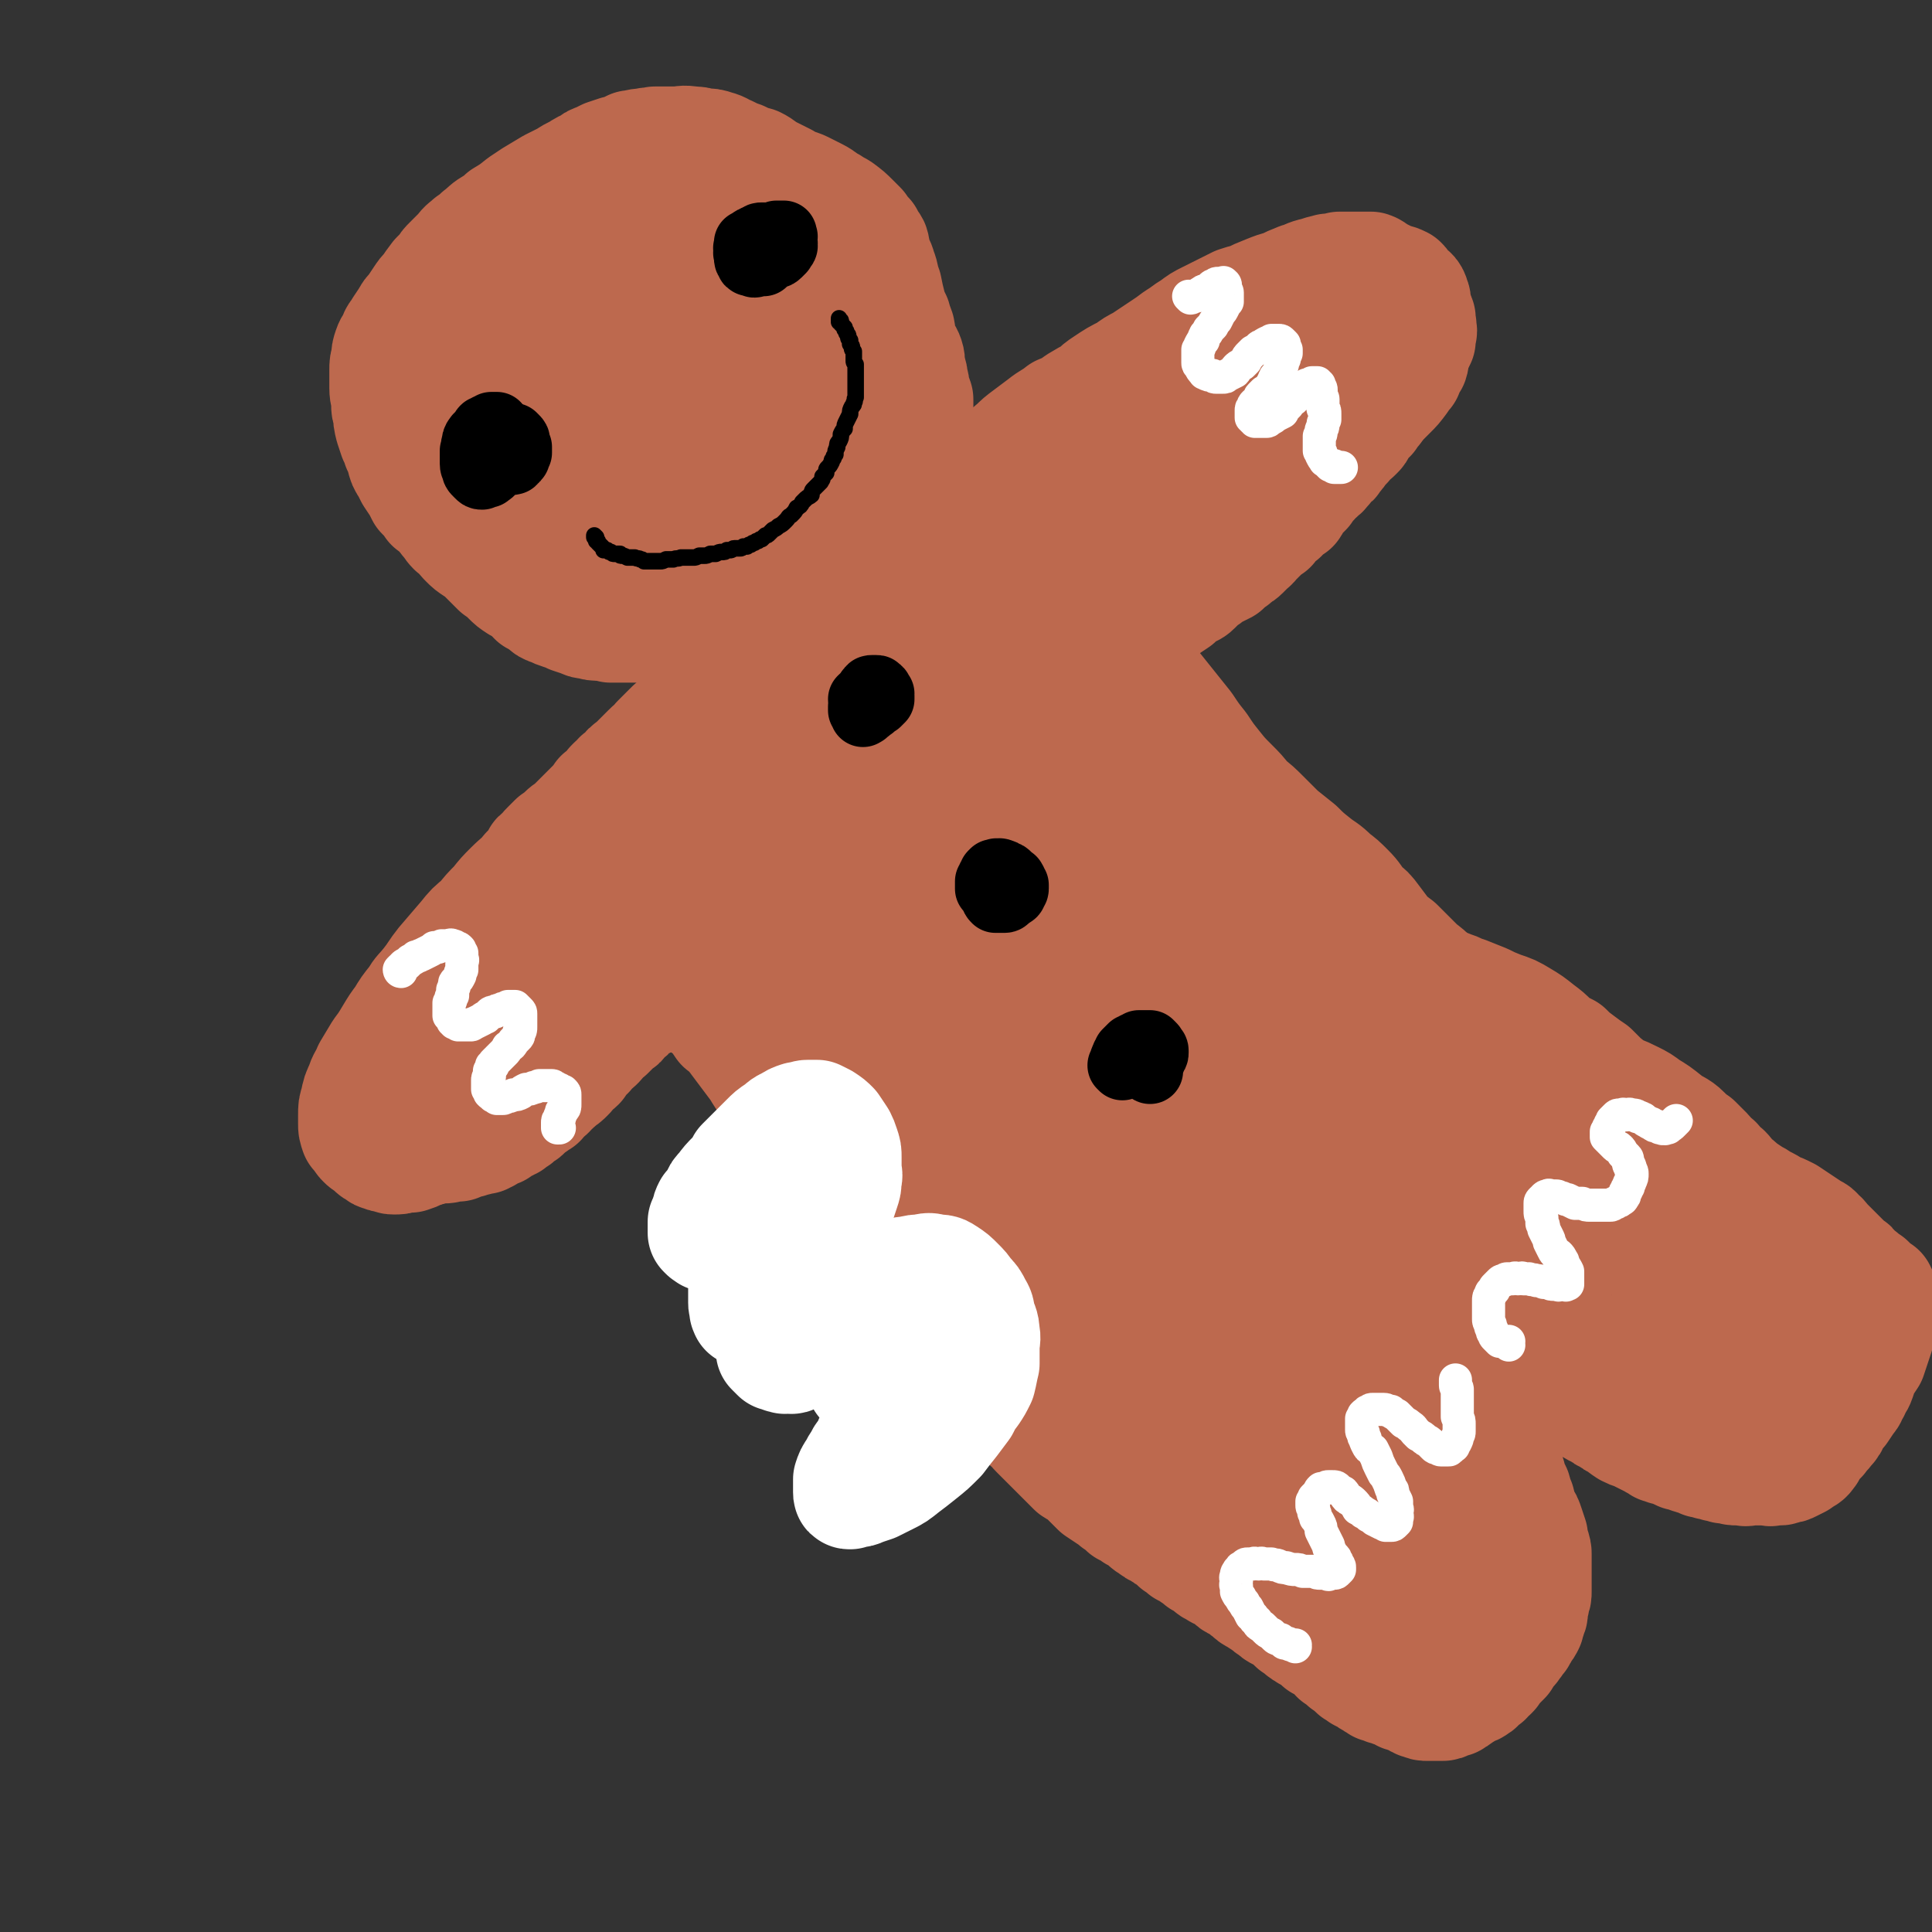 <svg viewBox='0 0 1050 1050' version='1.1' xmlns='http://www.w3.org/2000/svg' xmlns:xlink='http://www.w3.org/1999/xlink'><rect x="0" y="0" width="1050" height="1050" fill="#333333" stroke="none"/><g fill='none' stroke='rgb(189,105,78)' stroke-width='120' stroke-linecap='round' stroke-linejoin='round'><path d='M333,142c-1,0 -1,0 -1,-1 0,0 0,1 1,1 1,-1 1,-1 2,-2 1,-1 1,-1 3,-2 1,-1 1,-1 3,-2 2,-1 2,-1 4,-1 2,-1 2,-1 3,-1 3,0 3,0 5,0 2,0 2,-1 5,0 2,0 2,0 4,1 3,0 3,0 5,1 2,1 2,1 5,2 2,1 2,1 5,2 2,2 2,2 5,4 2,2 2,2 4,4 3,2 3,2 5,4 2,2 2,2 4,4 2,2 2,2 4,5 2,2 2,2 4,4 1,3 1,3 2,5 2,2 2,2 3,4 1,2 1,2 2,5 0,2 1,2 1,5 1,2 1,2 1,5 0,2 0,2 0,5 0,2 0,2 0,5 0,3 0,3 -1,6 0,2 0,2 -1,5 0,2 -1,2 -1,5 -1,2 -1,2 -2,4 0,2 0,2 -1,4 -1,2 0,2 -1,4 -1,2 -1,2 -1,4 -1,2 -1,2 -2,4 -1,2 -1,2 -2,3 -1,3 -1,3 -2,5 -2,2 -2,2 -3,4 -2,1 -2,1 -4,3 -1,2 -1,2 -3,4 -2,1 -2,1 -4,3 -2,2 -2,2 -5,4 -3,1 -3,1 -6,3 -3,2 -3,2 -6,3 -3,2 -3,1 -7,2 -4,1 -4,1 -7,2 -4,1 -4,1 -7,1 -4,1 -4,1 -7,1 -4,0 -4,0 -7,-1 -4,0 -4,0 -7,-1 -3,0 -4,0 -7,-1 -3,-1 -3,-1 -5,-2 -3,-1 -3,-1 -6,-3 -2,-2 -2,-2 -5,-4 -2,-2 -2,-2 -4,-4 -2,-2 -2,-2 -4,-5 -2,-3 -2,-3 -4,-6 -2,-3 -2,-3 -4,-7 -1,-4 -1,-4 -2,-7 -1,-3 -1,-4 -2,-7 -1,-3 -1,-3 -2,-6 -1,-3 -1,-3 -2,-6 -1,-3 -1,-3 -2,-6 -1,-3 -1,-3 -2,-6 0,-3 0,-3 0,-6 0,-3 0,-3 0,-6 0,-3 0,-3 0,-5 0,-2 0,-2 1,-5 0,-2 0,-2 1,-5 1,-2 1,-2 2,-5 1,-2 1,-2 2,-4 2,-3 2,-3 4,-5 1,-3 2,-3 3,-5 2,-3 2,-3 4,-5 2,-3 2,-3 4,-5 2,-2 2,-2 5,-4 2,-2 3,-2 5,-4 3,-2 3,-2 6,-4 3,-2 3,-2 6,-4 3,-2 3,-1 6,-3 3,-1 3,-1 6,-2 3,-2 3,-1 6,-2 2,-1 2,-1 5,-2 3,-1 2,-1 5,-2 3,-1 3,-1 6,-1 3,-1 3,-1 7,-1 3,0 3,0 6,0 3,0 3,0 6,1 3,1 3,1 7,2 3,1 3,2 6,3 3,2 3,2 6,4 3,2 3,2 6,5 3,3 3,3 5,6 3,3 3,3 5,6 2,4 2,4 4,7 2,3 2,3 4,7 2,3 2,3 4,6 2,3 2,3 3,5 2,3 2,3 3,6 2,3 1,3 2,5 1,3 1,4 1,7 0,3 0,3 0,6 0,3 1,3 0,7 0,3 0,3 -1,6 -1,3 -1,3 -2,6 -1,4 -1,3 -3,6 -1,3 -1,4 -3,6 -1,3 -1,3 -3,6 -1,2 -1,2 -3,4 -1,3 -2,3 -4,5 -2,2 -2,2 -4,5 -3,2 -3,3 -6,5 -3,2 -3,2 -7,4 -3,2 -3,2 -7,4 -4,2 -4,2 -9,4 -4,1 -4,1 -9,3 -5,1 -5,1 -10,2 -5,1 -5,1 -9,2 -5,0 -5,0 -9,0 -4,0 -4,0 -9,0 -3,0 -3,0 -7,0 -4,-1 -4,-1 -7,-2 -3,-1 -3,0 -7,-2 -3,-1 -3,-1 -6,-3 -3,-1 -3,-1 -6,-3 -2,-2 -2,-2 -5,-5 -2,-3 -2,-3 -3,-6 -2,-2 -3,-2 -4,-5 -1,-3 -1,-3 -2,-6 0,-3 0,-3 0,-6 -1,-3 -1,-3 0,-6 0,-4 0,-4 1,-7 1,-3 1,-3 2,-7 2,-3 2,-3 4,-6 2,-3 2,-3 4,-6 3,-3 3,-3 6,-6 4,-4 3,-4 7,-7 3,-3 3,-3 7,-6 4,-2 4,-2 7,-4 4,-2 4,-2 8,-4 3,-1 3,-1 7,-2 3,-1 3,-1 6,0 3,0 3,1 6,2 3,2 3,2 7,4 3,2 3,2 6,5 3,2 3,2 6,5 3,3 3,3 5,7 2,3 3,3 4,6 1,3 1,3 1,6 1,3 1,3 1,6 -1,3 -1,3 -2,5 -1,2 -2,2 -4,4 -2,2 -1,2 -4,4 -2,2 -2,2 -5,4 -3,2 -3,2 -6,4 -2,1 -2,1 -5,2 -2,1 -3,1 -5,2 -2,0 -2,0 -4,0 -2,-1 -2,0 -3,-1 -2,0 -2,0 -3,-1 -2,-1 -2,-1 -3,-2 -1,-2 -1,-2 -2,-3 0,-2 0,-2 0,-3 0,-2 0,-2 1,-4 1,-2 1,-2 2,-4 1,-1 1,-1 2,-1 1,-1 1,-1 2,0 1,2 0,2 1,4 '/></g>
<g fill='none' stroke='rgb(189,105,78)' stroke-width='60' stroke-linecap='round' stroke-linejoin='round'><path d='M356,254c0,0 -1,0 -1,-1 0,0 0,1 0,1 0,0 0,0 0,0 0,0 0,0 0,0 0,1 0,1 0,1 0,0 0,0 0,1 0,0 0,0 0,0 0,1 0,1 0,1 0,0 0,0 0,1 1,1 1,1 1,1 0,1 0,1 0,1 0,1 1,1 1,2 0,0 0,0 0,1 1,0 1,0 1,1 0,1 0,1 1,1 0,1 0,1 1,2 0,0 0,0 0,0 1,1 1,1 1,1 1,1 0,1 1,2 0,0 0,0 1,1 0,0 0,0 1,1 0,0 0,0 1,1 0,0 0,0 1,0 0,1 0,1 1,2 1,0 1,0 1,1 1,0 0,0 1,1 0,1 0,0 1,1 0,0 0,0 0,1 1,0 1,0 1,0 0,1 0,1 0,1 0,0 1,0 1,1 0,0 0,0 0,0 0,1 1,1 1,1 1,0 1,0 1,0 1,1 1,1 2,1 0,1 1,1 1,1 1,1 1,1 2,1 1,1 1,1 1,2 1,0 1,0 2,1 1,0 0,1 1,1 1,1 1,1 1,2 1,1 1,1 2,2 1,0 1,0 1,1 1,1 1,1 2,2 0,1 0,1 1,3 1,0 1,0 1,1 1,1 1,1 2,2 0,0 0,0 1,1 1,1 1,1 2,1 1,1 1,1 1,1 1,1 1,1 2,2 0,0 0,0 1,1 1,1 1,1 2,1 0,1 0,1 1,2 1,1 1,1 2,2 0,1 0,1 1,1 1,1 1,1 2,2 0,1 0,1 1,1 1,1 1,1 2,2 1,0 1,0 2,0 1,0 1,0 2,0 2,1 2,1 3,1 2,0 2,0 4,0 1,0 1,-1 3,-1 2,0 2,0 3,-1 2,-1 2,-1 4,-1 1,-1 2,-1 3,-2 1,0 1,-1 2,-1 1,-1 1,-1 2,-2 1,-1 1,-1 2,-2 1,0 1,0 2,-1 2,-1 2,-1 2,-2 1,0 1,0 2,-1 1,-1 1,-1 2,-2 0,-1 0,-1 1,-2 1,-1 0,-1 1,-3 1,-1 1,-1 1,-2 1,-1 1,-1 1,-2 0,-1 0,-1 0,-2 0,-1 0,-1 0,-2 0,-1 0,-1 0,-3 0,-1 0,-1 0,-2 0,-1 0,-1 0,-2 0,-1 0,-1 0,-2 -1,-1 -1,-1 -1,-1 -1,-1 -1,-1 -2,-2 0,-1 0,-1 -1,-2 -2,-1 -2,-1 -3,-2 -2,-1 -2,-1 -3,-2 -2,-1 -2,0 -4,-2 -2,-1 -1,-1 -3,-2 -2,-1 -2,-1 -4,-2 -2,-1 -2,-1 -3,-2 -1,-1 -1,-1 -3,-2 -1,-1 0,-1 -1,-2 -1,0 -1,0 -2,-1 -1,0 -1,0 -1,-1 -1,0 -1,0 -1,0 0,-1 0,-1 0,-1 0,0 0,0 0,0 0,0 -1,0 -1,-1 0,0 1,1 1,1 0,0 0,0 0,0 0,0 0,0 1,0 0,0 0,0 1,1 0,1 1,0 1,1 1,1 1,1 2,2 1,2 1,2 2,3 1,2 1,1 2,3 1,1 1,1 3,3 1,1 1,1 3,3 1,2 0,2 1,4 1,1 1,1 2,3 1,1 1,2 1,3 1,2 1,2 1,3 0,2 0,2 0,4 0,1 0,1 0,3 0,1 0,1 0,2 0,2 0,2 0,4 -1,1 -1,1 -1,2 0,1 -1,1 -1,2 0,1 0,1 -1,1 0,1 0,1 -1,1 0,1 0,1 -1,1 -1,1 -1,1 -2,1 -1,1 -1,1 -2,1 -1,0 -1,0 -2,0 -1,1 -1,1 -2,1 -1,0 -1,0 -2,0 -1,0 -1,0 -2,0 -1,0 -1,0 -2,0 -1,0 -1,0 -2,1 0,0 0,0 -1,0 -1,0 -1,0 -1,0 0,0 -1,0 -1,1 0,0 0,0 -1,0 0,1 0,1 0,1 -1,1 -1,1 -1,1 -1,1 -1,1 -1,1 0,1 0,1 0,2 -1,1 -1,1 -1,2 0,1 0,1 -1,2 0,1 0,1 0,2 -1,1 -1,1 -2,3 0,1 0,1 0,1 -1,2 -1,2 -1,3 -1,1 -1,1 -2,3 0,2 0,2 -1,4 0,2 0,2 -1,4 -1,2 -1,2 -2,4 -1,2 -1,2 -2,4 -1,2 -1,3 -2,5 -1,2 -1,2 -3,4 -1,2 -1,2 -2,4 -2,2 -2,2 -3,5 -2,2 -2,2 -4,4 -2,2 -2,2 -4,4 -2,3 -2,3 -4,5 -3,3 -3,3 -5,5 -3,3 -3,3 -5,6 -3,2 -3,2 -6,5 -3,3 -3,3 -6,6 -2,3 -2,2 -5,5 -2,2 -2,2 -5,5 -2,2 -2,2 -4,4 -2,1 -2,1 -3,3 -2,2 -2,2 -4,3 -2,2 -1,2 -3,3 -2,2 -2,2 -3,4 -2,2 -2,2 -4,3 -1,2 -1,2 -3,4 -2,2 -2,2 -4,4 -2,2 -2,2 -4,4 -2,2 -2,2 -4,4 -2,2 -3,2 -5,4 -2,2 -2,2 -5,4 -2,2 -2,2 -4,4 -1,1 -1,1 -2,3 -1,1 -2,1 -3,2 -1,2 -1,2 -2,4 -1,1 -1,1 -2,2 -1,1 -1,1 -2,2 -1,2 -1,2 -2,3 -1,2 -1,2 -3,4 -1,2 -1,2 -2,3 -1,2 -2,2 -3,4 -1,2 -1,2 -2,4 -1,2 -1,2 -2,3 -1,2 -1,2 -2,4 0,1 0,1 -1,3 0,1 0,1 -1,3 -1,1 -1,1 -2,3 0,1 0,1 -1,3 -1,1 -1,1 -1,3 -1,1 -1,1 -1,3 -1,1 -1,1 -1,3 -1,1 -1,1 -1,2 -1,1 -1,1 -1,3 0,1 0,1 0,3 -1,1 0,1 0,3 0,2 0,2 0,3 0,2 0,2 0,3 0,2 0,2 0,3 0,2 0,2 0,3 0,2 0,2 1,3 0,2 0,2 0,4 0,1 0,1 1,3 0,1 0,1 0,2 1,1 1,1 1,2 1,0 1,0 1,1 1,1 1,1 1,2 1,1 1,1 2,1 1,1 1,1 1,1 1,1 1,1 2,2 1,0 1,1 2,1 1,1 1,1 3,1 2,1 2,0 3,1 2,0 2,0 4,0 2,-1 2,0 4,-1 3,0 3,0 5,-1 3,-1 2,-2 5,-3 3,-2 3,-2 6,-3 3,-2 3,-2 6,-4 3,-2 3,-2 6,-4 3,-3 3,-2 6,-5 4,-2 4,-2 7,-4 3,-3 3,-3 7,-6 3,-2 3,-2 6,-5 3,-3 3,-3 5,-6 2,-2 2,-2 4,-4 2,-3 2,-3 4,-5 2,-3 2,-3 4,-5 2,-3 2,-3 4,-5 3,-3 3,-2 6,-5 2,-2 2,-2 4,-5 2,-2 2,-2 4,-4 2,-3 2,-2 4,-5 2,-2 2,-2 4,-4 2,-3 1,-3 3,-5 2,-2 2,-2 4,-4 2,-3 2,-3 3,-5 2,-2 2,-2 3,-4 2,-2 2,-2 3,-4 2,-2 2,-2 4,-4 1,-1 1,-2 2,-3 1,-2 2,-1 3,-3 2,-1 1,-2 2,-3 2,-2 2,-2 3,-4 1,-1 1,-1 2,-2 2,-2 2,-2 4,-4 1,-2 1,-2 2,-4 1,-2 2,-2 3,-4 2,-3 2,-3 3,-5 1,-2 1,-2 2,-4 1,-2 1,-2 3,-4 1,-2 1,-2 2,-4 1,-1 0,-1 1,-3 1,-2 1,-2 2,-3 0,-2 0,-2 0,-4 1,-2 0,-2 0,-4 0,-2 0,-2 0,-5 0,-2 1,-2 1,-5 0,-3 0,-3 0,-5 0,-4 0,-4 0,-7 0,-3 0,-3 0,-7 0,-3 0,-3 0,-7 -1,-3 -1,-3 -1,-6 -1,-3 -1,-3 -2,-6 -1,-3 -1,-3 -2,-5 -1,-1 -1,-1 -2,-2 -1,-1 -1,-2 -2,-2 0,-1 -1,-1 -1,-2 -1,0 -1,0 -1,0 -1,0 -1,-1 -1,-1 0,0 0,0 0,1 0,0 0,0 0,0 0,0 0,0 0,0 0,0 0,0 0,0 0,1 0,1 0,2 0,0 0,0 0,1 1,2 1,2 1,4 0,2 0,2 0,4 0,3 0,3 0,6 -1,4 -1,4 -2,8 -1,5 -1,5 -2,9 -2,5 -2,5 -4,10 -3,5 -3,5 -5,11 -3,5 -3,5 -6,11 -4,7 -5,6 -9,13 -5,7 -5,7 -10,15 -5,8 -5,8 -11,16 -6,8 -6,8 -12,15 -6,8 -6,8 -12,16 -6,7 -5,7 -11,15 -6,7 -7,7 -13,14 -6,6 -6,6 -11,13 -6,6 -6,6 -11,12 -4,5 -4,5 -9,10 -4,5 -4,5 -8,9 -4,4 -4,4 -7,7 -4,4 -4,4 -8,7 -3,3 -3,2 -7,5 -2,2 -2,2 -4,4 -1,1 -1,1 -3,2 0,1 -1,1 -1,1 -1,0 -1,0 -1,0 0,0 -1,0 -1,0 0,-1 0,-1 0,-1 0,-2 0,-2 0,-3 0,-4 0,-4 1,-7 1,-5 1,-5 3,-10 3,-7 3,-7 6,-13 3,-8 4,-8 8,-15 4,-7 4,-7 8,-15 4,-7 4,-7 8,-13 4,-7 4,-7 8,-14 4,-6 4,-6 8,-12 4,-6 4,-6 8,-11 3,-5 3,-6 7,-10 4,-5 4,-5 8,-10 3,-5 4,-5 7,-9 4,-5 4,-6 8,-11 4,-4 4,-4 8,-9 4,-4 4,-4 8,-8 4,-4 4,-4 8,-8 4,-4 4,-4 7,-7 3,-3 3,-3 6,-7 3,-3 3,-2 6,-6 2,-2 2,-3 4,-5 3,-3 3,-3 6,-5 2,-3 2,-3 5,-5 1,-2 1,-2 3,-4 2,-2 2,-2 5,-4 1,-2 2,-2 3,-4 2,-2 2,-2 3,-4 2,-2 2,-2 3,-5 2,-2 2,-2 4,-5 2,-3 1,-3 3,-6 2,-4 1,-4 3,-7 1,-2 2,-1 3,-3 1,-2 1,-2 2,-4 1,-1 1,-1 2,-3 0,-1 0,-1 0,-2 0,-1 0,-1 0,-1 0,-1 1,-1 1,-2 0,0 0,0 0,-1 0,-1 0,-1 1,-2 0,0 0,0 0,-1 0,0 0,0 1,-1 0,-1 0,0 0,-1 1,-1 1,-1 2,-1 1,-1 1,-1 2,-2 2,0 2,0 3,-1 0,-1 0,-1 1,-1 1,-1 1,-1 3,-2 2,-2 2,-2 4,-3 2,0 2,0 4,-1 2,-1 2,-1 4,-2 1,-1 1,-1 2,-1 3,-1 3,-1 7,-2 4,-1 4,-2 8,-3 3,-2 3,-2 7,-4 4,-2 4,-2 8,-4 4,-3 4,-3 8,-5 3,-3 3,-3 7,-4 5,-4 5,-3 11,-6 5,-4 5,-4 11,-8 4,-3 4,-3 9,-6 4,-3 4,-4 8,-7 3,-3 3,-3 7,-6 4,-3 4,-3 8,-6 5,-4 5,-3 10,-7 5,-2 5,-2 9,-5 5,-3 5,-3 9,-5 3,-3 3,-3 6,-5 6,-4 6,-4 12,-7 4,-3 4,-3 8,-5 6,-4 6,-4 12,-8 3,-2 3,-2 7,-5 5,-3 4,-3 9,-6 4,-3 4,-3 8,-5 4,-2 4,-2 8,-4 4,-2 4,-2 8,-4 3,-1 3,-1 7,-2 4,-2 4,-2 9,-4 5,-2 5,-2 9,-3 4,-2 4,-2 9,-4 4,-1 4,-2 9,-3 3,-1 3,-1 7,-2 3,0 3,0 6,-1 3,0 3,0 5,0 2,0 2,0 4,0 4,0 4,0 8,0 3,1 2,2 5,3 2,1 2,1 4,2 4,2 4,1 8,3 1,1 1,1 2,3 3,3 4,2 5,6 1,2 0,3 1,5 0,3 0,3 0,6 1,2 0,2 0,4 0,4 0,4 0,8 0,3 0,3 -1,6 -1,3 0,3 -1,6 -2,3 -2,3 -3,6 -2,2 -2,2 -3,4 -3,4 -3,4 -6,7 -4,4 -4,4 -8,8 -4,3 -4,3 -8,7 -5,4 -5,3 -9,7 -3,3 -3,3 -6,6 -5,5 -5,5 -10,9 -4,3 -4,3 -8,7 -3,2 -2,2 -5,5 -5,4 -6,4 -11,8 -4,3 -4,3 -7,6 -6,4 -6,4 -13,9 -5,3 -5,3 -10,7 -6,3 -6,3 -12,7 -7,4 -7,4 -13,8 -5,2 -5,2 -10,5 -6,4 -6,5 -13,9 -5,2 -5,2 -10,5 -4,2 -4,1 -7,3 -3,2 -3,2 -6,3 -3,2 -3,2 -5,3 -3,2 -3,2 -6,3 -3,2 -3,1 -6,3 -3,1 -3,1 -6,3 -5,2 -5,2 -10,5 -3,2 -3,2 -6,4 -6,3 -6,3 -12,7 -5,2 -5,2 -10,5 -5,3 -5,3 -10,6 -3,2 -3,1 -7,3 -3,2 -3,2 -5,4 -2,1 -2,0 -4,1 -1,1 -1,2 -3,3 -1,1 -1,1 -3,2 -2,1 -2,1 -4,2 -2,2 -2,1 -5,3 -3,1 -3,1 -6,3 -3,2 -3,2 -6,3 -5,3 -5,3 -11,6 -4,2 -4,2 -8,4 -4,2 -4,2 -8,3 -3,2 -3,2 -6,2 -2,1 -2,1 -4,1 -2,1 -2,1 -3,1 -2,0 -2,0 -3,0 -1,-1 -1,-1 -1,-1 -1,-1 -1,-1 -2,-2 -1,-1 -1,-1 -1,-2 -1,-2 -1,-2 -1,-4 -1,-2 -1,-2 -1,-5 0,-3 0,-3 0,-6 0,-3 0,-4 1,-7 2,-4 2,-4 5,-8 3,-5 3,-5 6,-9 4,-6 4,-6 9,-11 6,-7 6,-7 13,-13 7,-7 7,-7 14,-14 9,-7 9,-6 18,-13 9,-6 9,-6 18,-12 9,-6 9,-6 18,-13 9,-6 9,-6 18,-12 9,-6 9,-6 19,-12 10,-6 10,-5 19,-11 10,-5 10,-5 20,-10 10,-6 10,-5 20,-11 9,-4 9,-5 18,-9 8,-4 8,-4 16,-8 6,-3 6,-3 12,-6 8,-4 8,-4 16,-9 5,-2 5,-2 10,-5 4,-3 4,-3 8,-5 3,-2 3,-2 5,-4 3,-2 4,-1 7,-3 2,0 1,0 3,-1 2,-1 2,0 4,-1 1,0 1,0 2,-1 1,0 1,0 3,0 0,0 0,0 1,0 1,1 1,1 1,1 1,0 0,1 1,1 0,0 0,0 0,0 0,0 0,0 0,1 0,0 0,0 0,0 0,1 0,1 0,2 0,1 0,1 -1,1 0,2 0,2 -1,3 -2,3 -2,3 -4,4 -3,4 -4,4 -7,7 -6,4 -6,4 -11,8 -7,5 -7,5 -14,11 -9,6 -9,6 -17,12 -10,7 -10,7 -19,14 -9,6 -9,6 -18,12 -7,6 -7,6 -15,12 -7,6 -6,6 -13,11 -7,6 -7,6 -13,11 -6,5 -6,5 -13,10 -6,4 -6,4 -12,9 -7,4 -7,4 -14,7 -7,4 -7,4 -14,7 -6,3 -6,4 -12,7 -6,3 -6,3 -12,6 -6,3 -6,2 -12,5 -5,2 -5,2 -9,4 -3,1 -3,1 -6,2 -2,1 -2,1 -4,2 -1,1 -1,1 -2,2 -1,1 -1,1 -2,1 0,0 0,0 0,1 0,0 0,0 0,0 0,0 -1,-1 -1,-1 0,0 1,0 1,0 1,0 1,-1 1,-1 3,-3 3,-3 6,-6 5,-5 5,-5 10,-10 6,-6 6,-6 13,-12 7,-6 7,-6 14,-11 6,-5 6,-5 13,-10 6,-5 6,-5 12,-9 5,-4 5,-5 10,-8 4,-3 4,-3 7,-5 2,-1 2,-1 4,-2 0,0 0,0 0,-1 0,0 0,1 0,1 -1,0 0,0 -1,0 -1,1 -2,1 -3,2 -4,2 -3,2 -7,4 -5,4 -5,4 -10,7 -7,5 -7,6 -13,10 -8,6 -8,5 -16,11 -8,5 -8,5 -17,10 -7,6 -7,6 -15,12 -7,5 -7,5 -14,10 -5,4 -6,4 -11,8 -4,4 -4,4 -8,8 -3,3 -3,2 -6,6 -3,2 -3,2 -5,5 -2,3 -2,3 -3,6 -2,2 -2,2 -3,5 -2,2 -3,1 -4,3 -1,2 -1,3 -2,4 -1,2 -1,2 -2,4 -1,2 -1,2 -2,3 -1,2 -1,1 -2,3 -1,1 -1,1 -1,2 -1,2 -1,2 -2,3 -1,2 -1,2 -2,4 -2,1 -1,1 -3,3 -1,3 -1,3 -3,5 -2,3 -3,3 -5,6 -3,3 -3,4 -5,7 -3,5 -3,4 -6,9 -3,4 -3,4 -6,8 -3,4 -3,4 -7,8 -3,4 -3,4 -6,8 -3,4 -3,4 -6,8 -3,4 -3,4 -6,8 -3,4 -3,4 -6,8 -4,4 -4,4 -7,7 -3,4 -2,4 -5,7 -3,3 -4,3 -6,6 -3,4 -3,4 -6,7 -3,4 -3,4 -5,7 -3,4 -3,4 -6,8 -3,4 -3,4 -6,8 -3,4 -3,4 -6,8 -3,4 -3,4 -7,8 -3,3 -3,3 -6,7 -3,3 -3,3 -7,7 -3,3 -3,3 -7,7 -3,3 -3,3 -6,6 -4,4 -4,4 -8,7 -4,3 -4,3 -8,6 -3,3 -3,3 -6,5 -3,2 -3,2 -6,5 -3,2 -3,2 -6,4 -2,2 -2,2 -4,4 -2,1 -2,1 -4,2 -2,1 -1,2 -3,3 -3,1 -3,1 -5,2 -3,1 -3,1 -6,2 -2,1 -2,1 -5,2 -2,1 -2,1 -5,2 -2,0 -2,0 -4,0 -2,1 -2,1 -5,1 -1,0 -1,0 -3,-1 -2,0 -2,0 -4,-1 -1,0 -1,0 -2,-1 -2,-1 -2,-1 -3,-2 -1,-1 -1,-1 -2,-2 -2,-1 -2,-1 -3,-2 -1,-1 -1,-1 -2,-3 -1,-1 -1,-1 -2,-2 -1,-3 -1,-3 -1,-5 0,-3 0,-3 0,-5 0,-4 0,-4 1,-7 1,-5 1,-5 3,-9 1,-4 2,-4 4,-9 3,-5 3,-5 6,-10 3,-4 3,-4 6,-9 3,-5 3,-5 6,-9 3,-5 3,-5 7,-10 3,-5 3,-4 7,-9 4,-5 4,-6 8,-11 6,-7 6,-7 12,-14 4,-5 4,-5 9,-9 4,-5 4,-5 8,-9 4,-5 4,-5 8,-9 5,-5 5,-4 9,-9 5,-4 5,-4 9,-8 4,-4 4,-4 8,-7 4,-4 4,-4 8,-8 4,-3 4,-4 8,-7 3,-4 4,-4 7,-7 4,-4 4,-4 7,-7 4,-4 4,-4 7,-7 3,-3 3,-2 6,-5 3,-3 3,-3 6,-6 3,-3 3,-3 6,-6 3,-3 3,-3 6,-6 3,-3 3,-3 6,-7 3,-3 3,-3 6,-6 3,-3 3,-3 6,-6 2,-3 2,-3 4,-6 2,-3 2,-3 5,-6 2,-3 2,-3 5,-6 2,-2 2,-2 4,-5 2,-2 2,-2 4,-5 2,-2 2,-2 4,-4 2,-2 2,-2 3,-4 1,-1 1,-1 2,-2 1,-1 1,-1 2,-2 0,0 0,0 1,-1 0,0 0,0 0,0 0,0 0,0 0,0 0,0 0,0 0,0 0,0 0,0 0,0 0,0 0,0 -1,0 0,1 0,1 -1,2 -1,2 -1,2 -2,4 -2,2 -3,2 -5,4 -2,3 -2,3 -4,6 -3,4 -3,4 -6,7 -2,4 -2,4 -4,8 -2,3 -2,3 -4,6 -1,2 -1,2 -2,5 -2,2 -2,2 -3,5 -2,2 -1,2 -3,5 -1,2 -2,2 -3,4 -2,3 -2,3 -4,6 -1,2 -2,2 -3,4 -2,2 -2,3 -4,5 -2,3 -2,3 -4,6 -3,3 -3,3 -5,7 -3,4 -3,4 -5,8 -3,5 -3,5 -6,9 -4,4 -4,4 -7,9 -5,4 -5,4 -9,9 -5,4 -5,4 -10,8 -4,5 -5,4 -9,9 -4,4 -4,4 -8,8 -3,3 -4,3 -7,6 -3,4 -3,4 -6,7 -2,3 -2,3 -5,6 -2,3 -2,3 -5,6 -2,4 -3,4 -5,7 -3,4 -3,4 -5,7 -3,5 -3,5 -5,9 -3,4 -3,4 -5,9 -2,3 -2,3 -4,7 -1,3 -2,2 -3,5 -2,3 -2,3 -4,6 -1,2 -1,1 -3,3 -1,2 -1,2 -2,4 -1,2 -1,2 -2,4 -1,1 -1,1 -1,3 -1,1 -1,1 -1,2 0,2 0,2 0,3 0,2 0,2 0,4 0,2 0,2 0,3 0,1 0,1 0,3 1,0 1,0 1,1 0,0 0,0 1,0 0,0 0,0 0,0 1,0 1,0 1,0 1,0 1,0 1,0 0,0 0,0 1,0 0,0 0,0 0,0 0,0 0,0 0,0 0,0 0,0 0,0 1,-2 1,-2 1,-3 2,-2 2,-2 3,-4 2,-2 2,-3 4,-5 2,-4 2,-4 4,-7 2,-4 2,-4 4,-8 2,-4 3,-4 5,-8 3,-5 2,-6 5,-10 2,-6 3,-6 5,-11 3,-5 3,-5 6,-10 2,-5 2,-5 4,-10 3,-5 3,-4 6,-9 3,-4 3,-4 5,-9 3,-4 3,-4 6,-8 2,-3 2,-3 4,-5 1,-1 1,-1 2,-2 1,-1 1,0 1,-1 0,0 0,0 0,0 0,0 0,0 0,0 0,1 0,1 0,1 0,0 0,0 -1,1 0,1 0,1 0,2 0,0 0,0 0,1 0,0 0,0 0,1 0,0 1,0 1,0 1,1 1,1 2,1 1,0 1,0 3,0 2,0 2,0 4,-1 2,0 2,-1 3,-2 3,-1 3,-1 6,-2 3,-2 3,-2 5,-4 3,-2 4,-2 7,-4 3,-3 3,-3 7,-6 3,-2 3,-2 7,-5 3,-3 3,-3 7,-5 3,-2 3,-2 6,-4 2,-1 2,-1 5,-3 1,-1 1,-1 2,-2 1,0 2,0 3,-1 0,0 0,0 1,0 0,-1 0,0 0,0 0,0 0,0 0,0 0,0 0,-1 -1,-1 0,0 1,0 1,1 -1,0 -1,0 -1,0 0,1 0,1 0,1 0,1 0,1 -1,2 0,1 0,1 0,2 0,1 0,1 0,1 0,1 0,1 -1,3 0,1 0,1 0,2 0,1 0,1 0,2 0,1 0,1 0,3 0,1 0,1 0,3 0,1 0,1 0,3 0,2 0,2 0,4 1,1 1,1 1,3 1,2 1,2 2,3 0,2 0,2 1,4 1,1 1,1 2,3 1,1 1,1 2,3 2,1 2,1 3,3 1,1 1,1 2,3 1,1 1,1 3,3 1,1 1,1 2,3 1,1 2,1 3,2 1,1 1,1 2,3 2,1 2,1 4,2 1,2 1,2 3,3 1,2 1,1 3,3 2,1 2,1 3,2 2,2 2,2 3,3 2,2 2,2 3,3 2,1 2,1 3,2 2,2 2,2 3,4 2,1 2,1 4,3 1,2 1,2 3,4 1,2 1,2 3,3 1,2 1,2 3,4 2,3 2,3 3,6 1,2 1,2 2,5 2,2 2,2 4,5 1,2 1,2 2,4 1,2 1,2 2,4 2,2 1,2 3,4 1,3 2,2 3,5 2,2 1,2 2,5 2,2 2,2 4,5 1,2 1,2 3,5 2,2 2,2 3,4 2,3 2,3 4,5 3,3 3,3 5,5 3,3 3,3 5,6 2,2 3,2 5,5 2,3 2,3 5,5 2,3 2,3 5,6 2,3 2,2 5,5 2,2 2,2 5,4 2,2 2,2 4,3 1,2 2,1 3,3 2,2 1,2 3,3 1,2 1,2 2,3 1,1 1,1 2,2 2,1 1,1 2,3 1,1 1,1 2,2 1,1 1,1 1,2 1,2 1,2 2,3 1,2 1,2 2,3 1,2 1,2 1,3 1,2 2,2 3,3 1,2 1,2 2,4 1,1 1,1 2,3 2,2 2,2 3,3 2,2 2,2 4,4 2,2 2,2 3,3 1,2 1,2 3,4 1,2 1,2 3,3 2,2 2,2 4,4 2,2 2,2 4,3 3,2 2,2 5,4 2,2 2,2 5,4 2,2 2,2 4,4 1,2 1,2 3,4 2,2 2,2 4,4 1,2 1,2 3,4 2,2 2,2 3,4 2,2 2,2 4,4 1,2 1,2 3,4 1,2 1,2 3,4 2,2 1,2 3,4 2,2 2,2 4,4 2,2 2,2 4,5 2,3 2,2 4,5 2,2 2,2 4,5 2,3 2,3 4,5 3,3 3,2 5,5 2,2 1,3 3,5 3,3 3,2 5,5 2,3 2,3 4,6 1,2 1,2 2,4 1,2 1,2 3,4 1,3 1,3 2,5 0,2 0,2 1,4 1,2 1,2 2,4 1,2 0,2 1,4 1,2 1,2 1,4 1,2 1,2 2,4 0,1 0,1 1,3 1,1 1,1 1,3 1,1 1,1 1,2 1,1 1,1 1,2 1,1 1,1 1,2 1,1 1,1 2,2 0,1 0,1 1,2 1,2 1,2 2,3 1,1 1,1 3,2 2,1 2,1 3,3 2,1 2,1 3,2 2,1 2,2 4,3 1,1 1,1 3,2 1,2 2,1 3,3 1,1 1,1 2,3 1,1 2,1 3,1 1,2 1,2 2,3 1,1 1,1 2,2 0,1 0,1 1,1 0,1 1,1 1,2 1,0 1,0 1,1 0,1 0,1 1,1 0,1 0,1 0,1 0,1 0,1 1,1 0,0 0,0 0,0 0,1 0,1 0,1 1,0 1,0 1,0 0,1 0,1 0,1 1,0 1,0 1,1 0,0 0,0 1,0 0,0 0,0 0,0 1,1 1,1 1,1 0,0 0,0 1,0 1,1 0,1 1,1 1,0 1,0 1,0 1,0 1,1 1,1 1,0 1,0 2,0 0,0 0,0 1,0 0,1 0,1 1,1 1,0 1,0 2,0 0,0 0,0 1,0 1,0 1,0 2,0 1,0 1,0 2,0 1,0 1,0 2,0 0,0 0,0 1,0 1,0 1,0 2,0 1,0 1,0 3,0 1,0 1,0 2,0 1,0 1,0 2,-1 1,0 1,0 3,0 1,-1 1,-1 2,-1 2,0 2,-1 3,-1 2,-1 2,-1 3,-1 2,-1 2,-1 4,-2 1,-1 1,-1 3,-1 2,-1 2,-1 3,-2 2,-1 2,-1 4,-2 1,-1 1,-1 3,-1 2,-1 2,-1 3,-2 2,-1 2,-2 4,-3 2,-1 2,-1 4,-2 1,-1 1,-2 2,-3 1,-1 1,-2 3,-3 1,-2 1,-1 2,-3 1,-2 1,-2 1,-4 1,-1 1,-1 2,-3 0,-2 0,-2 1,-4 0,-2 1,-2 1,-4 0,-2 0,-2 0,-4 0,-3 0,-3 0,-5 0,-3 0,-3 0,-6 0,-2 0,-2 0,-5 0,-3 0,-3 0,-6 -1,-2 -1,-2 -1,-5 0,-3 0,-3 0,-5 0,-3 -1,-3 -1,-5 -1,-2 0,-2 -1,-5 0,-2 0,-2 -1,-5 0,-2 0,-2 -1,-4 -1,-2 -1,-3 -2,-5 -1,-2 -2,-2 -3,-4 -2,-2 -2,-2 -4,-4 -2,-2 -2,-2 -4,-4 -2,-2 -2,-2 -5,-3 -2,-2 -2,-2 -4,-4 -2,-2 -2,-2 -5,-4 -1,-1 -1,-2 -3,-4 -1,-2 -1,-1 -3,-4 -1,-2 -1,-2 -3,-4 -1,-2 -1,-2 -2,-4 -2,-2 -2,-2 -4,-5 -1,-2 -1,-2 -2,-5 -2,-2 -2,-2 -4,-4 -2,-2 -2,-3 -3,-5 -2,-3 -2,-3 -4,-5 -2,-3 -2,-3 -4,-5 -2,-2 -2,-2 -4,-4 -2,-2 -2,-2 -4,-5 -1,-2 -1,-2 -3,-4 -2,-2 -2,-2 -3,-4 -2,-2 -2,-2 -3,-4 -1,-2 -1,-2 -2,-4 -1,-3 -2,-2 -3,-4 -1,-3 -1,-3 -3,-5 -1,-2 -1,-2 -3,-4 -1,-2 -2,-2 -3,-4 -2,-3 -2,-3 -4,-5 -2,-3 -2,-2 -4,-5 -2,-2 -2,-2 -4,-4 -2,-2 -2,-2 -4,-4 -3,-3 -3,-3 -5,-5 -2,-2 -2,-2 -4,-4 -2,-3 -2,-3 -4,-5 -3,-3 -3,-3 -5,-5 -2,-3 -3,-3 -5,-5 -2,-3 -2,-3 -4,-5 -3,-2 -3,-2 -6,-4 -3,-2 -3,-2 -6,-4 -3,-2 -3,-2 -6,-4 -3,-3 -3,-3 -7,-5 -3,-3 -3,-2 -7,-4 -3,-2 -3,-3 -7,-5 -3,-2 -3,-2 -6,-4 -4,-2 -4,-1 -8,-4 -4,-2 -4,-2 -8,-5 -3,-2 -3,-2 -6,-5 -3,-4 -3,-4 -6,-7 -4,-3 -4,-3 -8,-7 -4,-4 -4,-4 -7,-7 -4,-4 -4,-4 -8,-8 -4,-5 -4,-5 -9,-9 -4,-5 -4,-5 -9,-10 -5,-4 -5,-4 -9,-8 -5,-5 -5,-5 -10,-9 -4,-5 -4,-5 -9,-9 -4,-5 -4,-5 -8,-10 -4,-5 -4,-5 -9,-11 -4,-5 -4,-5 -8,-11 -4,-5 -4,-5 -8,-11 -4,-6 -4,-6 -8,-11 -4,-6 -4,-6 -8,-11 -4,-5 -4,-5 -8,-9 -3,-4 -3,-4 -6,-7 -3,-3 -3,-3 -7,-6 -2,-2 -2,-2 -5,-4 -2,-1 -2,-1 -4,-3 -1,0 -1,-1 -3,-1 0,-1 0,-1 -1,-1 -1,0 -1,0 -2,0 0,0 0,0 0,0 0,0 0,0 0,0 0,0 0,0 0,0 0,1 0,1 0,2 0,3 0,3 0,6 0,4 -1,4 0,8 0,7 0,7 2,13 2,8 2,8 4,16 3,9 3,9 7,18 4,11 4,11 9,21 6,10 6,10 11,21 6,11 6,11 12,21 7,12 7,12 14,22 8,12 9,11 17,22 8,10 8,10 16,20 8,9 8,9 16,17 8,10 8,9 16,19 8,9 7,9 15,19 8,9 9,9 17,17 9,10 9,10 18,19 8,8 8,8 17,16 9,8 9,8 17,15 8,7 8,7 15,14 7,6 7,6 13,12 5,6 5,6 11,12 4,4 4,4 8,9 3,4 3,4 5,8 2,4 2,4 4,7 1,2 1,2 2,4 0,1 0,1 0,2 0,0 0,0 0,1 0,0 0,0 -1,0 -1,-1 -1,0 -3,-1 -3,-1 -3,-1 -7,-3 -6,-3 -6,-3 -12,-6 -7,-5 -7,-5 -14,-10 -7,-5 -7,-5 -14,-12 -8,-7 -8,-7 -16,-15 -10,-10 -9,-11 -18,-21 -11,-13 -11,-13 -21,-26 -11,-14 -11,-14 -21,-28 -11,-15 -11,-15 -22,-30 -12,-16 -12,-16 -23,-31 -12,-15 -12,-15 -24,-31 -11,-14 -11,-14 -22,-30 -9,-13 -8,-13 -16,-27 -7,-11 -7,-11 -14,-23 -5,-10 -6,-9 -11,-19 -3,-8 -2,-8 -5,-15 -2,-5 -2,-5 -4,-10 -1,-2 -1,-2 -1,-3 0,-1 1,-1 1,0 2,1 2,1 4,2 4,3 4,3 8,6 7,6 7,6 13,13 8,10 7,10 15,19 9,12 9,11 18,23 12,13 12,14 23,27 13,16 13,16 27,32 14,17 14,17 28,33 15,17 15,17 30,34 14,16 14,16 29,32 12,14 12,15 25,29 10,11 10,11 20,22 8,9 8,9 16,18 6,7 6,7 11,15 5,7 5,7 9,14 4,6 4,6 7,12 4,6 4,5 6,11 3,6 2,6 4,12 2,4 2,4 4,9 1,3 1,3 2,6 0,2 0,2 0,5 0,2 1,2 0,4 0,0 0,0 -1,1 0,0 0,0 -1,0 0,0 0,0 -1,0 -1,0 -1,0 -3,0 -2,-2 -2,-2 -4,-5 -5,-4 -5,-4 -9,-9 -6,-7 -6,-7 -11,-15 -7,-9 -6,-9 -12,-18 -7,-11 -7,-10 -14,-21 -7,-13 -7,-13 -13,-26 -8,-14 -8,-14 -14,-28 -7,-13 -7,-13 -14,-28 -5,-11 -5,-11 -10,-23 -3,-8 -3,-8 -5,-17 -1,-6 -1,-6 -1,-12 -1,-4 -1,-4 -1,-7 1,-2 1,-2 2,-3 1,0 1,0 1,0 2,-1 2,-1 3,-1 3,2 3,2 6,4 5,4 5,4 10,9 7,8 7,8 13,16 8,11 8,11 16,22 8,12 8,12 16,24 9,12 9,12 17,24 8,12 7,12 15,23 7,9 7,9 14,19 5,8 5,8 11,16 5,7 5,7 10,14 4,5 4,5 8,11 4,4 4,5 7,9 2,4 3,4 5,8 1,3 1,3 2,6 1,2 1,1 2,4 1,1 0,1 0,3 0,1 0,1 0,2 0,1 0,1 -1,2 0,1 0,1 -1,2 -1,2 -1,2 -2,4 -1,1 -1,0 -2,1 -2,1 -2,1 -4,2 -1,0 -1,0 -3,1 -2,0 -2,0 -4,1 -3,0 -3,0 -5,0 -3,0 -3,0 -7,0 -3,-1 -3,-1 -7,-2 -5,-2 -5,-2 -9,-5 -5,-2 -5,-2 -10,-6 -6,-4 -6,-4 -10,-9 -6,-6 -6,-6 -11,-12 -5,-6 -4,-6 -8,-13 -4,-7 -4,-7 -8,-13 -2,-5 -2,-5 -5,-10 -1,-3 0,-3 -1,-6 -1,-1 -1,-1 -1,-2 0,-1 0,-1 0,-1 0,0 0,0 0,0 1,0 1,0 2,1 1,0 2,0 3,1 3,2 3,3 5,5 4,3 4,3 8,7 4,4 4,5 8,9 4,5 4,5 8,11 3,4 3,4 7,9 2,4 2,4 5,8 2,4 2,4 3,8 1,3 1,3 2,6 0,3 0,3 1,6 0,1 0,1 0,3 0,1 0,1 0,2 0,1 0,1 0,1 -1,1 -1,1 -2,2 -1,0 -1,0 -2,1 -3,0 -3,0 -5,0 -3,-1 -3,-1 -6,-2 -5,-3 -5,-3 -10,-6 -7,-4 -7,-3 -13,-8 -8,-5 -8,-5 -15,-11 -7,-7 -7,-7 -14,-14 -8,-8 -8,-8 -16,-16 -8,-9 -8,-9 -15,-18 -9,-10 -9,-10 -16,-19 -9,-11 -9,-11 -16,-22 -8,-11 -8,-11 -16,-22 -7,-10 -7,-10 -14,-20 -5,-9 -5,-9 -10,-18 -5,-8 -5,-8 -10,-16 -5,-7 -4,-7 -9,-15 -4,-7 -4,-6 -8,-13 -4,-6 -4,-6 -7,-12 -3,-4 -3,-4 -6,-9 -3,-4 -4,-4 -6,-9 -2,-4 -2,-4 -4,-7 -3,-4 -3,-4 -5,-8 -3,-4 -2,-4 -5,-7 -2,-4 -2,-4 -5,-7 -2,-3 -3,-3 -5,-7 -2,-3 -2,-4 -4,-7 -2,-5 -3,-5 -5,-9 -3,-4 -3,-4 -5,-8 -2,-4 -2,-4 -3,-8 -2,-4 -2,-4 -4,-7 -1,-3 -1,-3 -3,-6 -1,-3 -1,-3 -2,-5 -2,-3 -1,-3 -3,-6 -1,-2 -1,-2 -2,-5 -1,-2 -1,-2 -2,-5 -1,-3 -1,-3 -2,-5 -1,-3 -1,-3 -1,-6 -1,-3 -1,-3 -1,-7 0,-4 0,-4 0,-7 0,-4 0,-4 0,-8 0,-4 0,-4 0,-8 0,-4 0,-4 0,-8 0,-4 0,-4 1,-8 0,-3 1,-3 1,-7 0,-3 0,-3 1,-6 0,-3 0,-3 0,-5 1,-3 0,-3 1,-5 1,-2 1,-2 1,-4 1,-1 1,-1 1,-3 1,-2 1,-2 2,-4 0,-2 0,-1 1,-3 1,-2 1,-2 2,-4 1,-1 1,-1 2,-2 1,-2 1,-2 2,-4 1,-1 1,-1 2,-1 1,-1 1,-1 2,-2 0,-1 0,-1 1,-1 1,0 1,0 1,-1 1,0 1,0 2,-1 1,0 1,0 3,-1 1,-1 1,-1 3,-2 2,-2 2,-2 5,-3 3,-2 3,-2 5,-4 4,-3 4,-3 8,-6 2,-2 2,-2 5,-4 3,-2 3,-2 6,-4 2,-2 2,-2 3,-3 1,-1 1,-2 2,-2 0,-1 0,-1 1,-1 0,-1 0,-1 0,-1 0,0 0,0 0,0 0,0 0,0 -1,0 0,0 1,0 1,0 0,0 0,-1 1,-1 1,-2 1,-1 2,-3 2,-2 2,-2 4,-5 1,-2 0,-2 2,-5 1,-2 1,-2 3,-4 2,-1 2,-1 4,-3 2,-2 1,-2 3,-4 2,-1 2,-1 4,-3 2,-1 2,-2 4,-3 2,-1 2,-1 4,-2 2,-2 2,-2 4,-3 2,-1 3,-1 5,-2 2,-1 2,-1 4,-2 1,-1 1,-2 3,-2 3,-2 3,-2 5,-3 2,0 2,0 4,-1 1,-1 1,-1 3,-1 1,0 1,0 2,0 1,0 1,0 2,0 2,0 3,0 4,1 2,2 1,2 2,4 3,3 3,3 5,6 3,3 3,3 5,6 3,4 3,4 6,8 4,4 4,3 8,7 4,5 3,5 7,9 4,5 5,4 9,9 5,4 5,4 9,9 4,5 5,4 9,9 4,5 4,5 8,9 4,5 4,5 8,10 4,5 4,5 8,10 4,6 4,6 8,11 4,6 4,6 8,11 4,5 4,5 9,10 4,4 4,4 8,9 5,4 5,4 9,8 5,5 5,5 9,9 5,4 5,4 10,8 4,4 4,4 9,8 5,4 5,3 10,8 4,3 4,3 8,7 4,4 4,5 7,9 4,3 4,3 7,7 3,4 3,4 6,8 3,3 3,3 7,6 3,3 3,3 6,6 3,3 3,3 6,6 4,3 4,3 7,6 3,3 3,3 6,6 4,2 4,2 7,5 3,2 3,2 7,5 3,2 3,2 7,5 4,2 4,2 7,5 4,2 3,2 7,5 2,1 3,1 5,3 3,2 3,2 5,4 4,2 3,3 7,5 3,3 2,3 6,6 3,2 3,1 6,3 4,2 4,2 7,4 3,2 3,2 7,4 3,2 3,2 6,4 3,1 3,1 6,3 3,2 3,2 5,4 3,1 3,2 5,3 3,2 3,2 6,4 2,2 2,2 4,4 2,1 2,1 3,2 1,2 1,2 2,4 2,2 2,2 3,4 2,2 2,2 4,4 2,2 2,2 4,3 1,3 1,3 3,5 1,2 1,2 3,4 2,2 2,2 3,4 1,2 1,2 2,3 1,2 2,2 3,4 1,2 1,2 1,4 1,1 1,1 2,3 0,2 0,2 0,4 1,3 1,3 1,5 0,2 0,2 0,4 0,2 0,2 -1,4 0,2 0,2 0,4 -1,2 -1,2 -1,4 -1,1 -1,1 -1,3 -1,2 -1,2 -2,4 -1,2 -1,2 -2,3 0,2 0,2 -1,4 -1,2 -1,2 -2,4 -2,1 -1,1 -3,3 -1,2 -1,2 -3,3 -1,2 -1,2 -2,3 -3,3 -3,2 -6,4 -2,2 -1,3 -3,4 -3,1 -3,1 -5,1 -2,1 -2,2 -4,2 -2,0 -2,0 -5,0 -3,0 -3,1 -5,0 -3,0 -3,0 -6,-1 -4,-1 -4,-1 -7,-3 -4,-1 -4,-1 -7,-3 -4,-2 -4,-2 -7,-3 -4,-2 -4,-2 -7,-3 -4,-1 -4,-1 -7,-3 -4,-1 -4,-1 -7,-2 -3,-1 -3,-2 -6,-3 -3,-1 -3,-1 -6,-3 -3,-2 -3,-2 -7,-4 -3,-2 -3,-2 -7,-4 -4,-2 -4,-2 -7,-4 -4,-2 -4,-3 -7,-5 -4,-2 -4,-1 -7,-4 -5,-3 -4,-3 -9,-6 -2,-2 -2,-2 -5,-4 -4,-3 -4,-3 -8,-6 -3,-1 -3,-1 -6,-2 -4,-3 -4,-3 -8,-6 -3,-3 -3,-2 -6,-5 -3,-2 -3,-2 -5,-5 -3,-2 -3,-2 -5,-4 -4,-3 -4,-3 -8,-7 -2,-2 -2,-2 -5,-5 -4,-3 -4,-3 -8,-7 -3,-2 -3,-3 -6,-5 -4,-3 -4,-3 -9,-7 -3,-2 -3,-2 -6,-4 -4,-3 -4,-3 -8,-6 -3,-1 -3,-1 -6,-3 -3,-2 -4,-2 -7,-4 -4,-2 -4,-2 -7,-5 -3,-1 -3,-1 -5,-3 -5,-3 -5,-3 -9,-7 -4,-2 -4,-3 -8,-5 -3,-3 -3,-3 -6,-5 -6,-4 -6,-4 -12,-8 -4,-3 -4,-3 -8,-5 -5,-3 -5,-3 -10,-6 -5,-3 -5,-3 -10,-6 -7,-4 -7,-4 -12,-8 -4,-2 -4,-2 -7,-5 -5,-3 -5,-3 -9,-7 -5,-3 -5,-3 -9,-6 -5,-4 -5,-4 -11,-8 -3,-2 -3,-3 -6,-5 -5,-4 -5,-4 -10,-8 -5,-5 -5,-5 -11,-9 -6,-5 -6,-5 -13,-9 -7,-5 -7,-6 -15,-11 -6,-4 -6,-4 -12,-7 -4,-3 -4,-3 -8,-5 -4,-3 -4,-3 -9,-6 -3,-2 -3,-2 -6,-4 -2,-1 -2,-2 -3,-3 -1,-1 -2,-1 -3,-2 -1,-1 -1,-1 -1,-2 -1,-1 -1,-1 -1,-2 0,-1 0,-1 -1,-1 0,-1 0,-1 0,-2 0,-2 0,-2 0,-4 1,-3 0,-3 1,-5 2,-3 2,-3 3,-5 3,-4 3,-4 6,-8 5,-5 5,-5 10,-11 3,-4 3,-4 7,-8 6,-6 6,-6 13,-11 4,-4 4,-4 8,-7 5,-3 4,-3 10,-6 4,-3 4,-3 8,-5 5,-2 5,-2 10,-2 3,-1 3,-1 6,0 3,1 3,1 6,3 4,3 4,3 7,7 4,5 4,5 7,10 4,8 4,8 8,16 5,8 4,8 9,17 4,9 4,9 8,19 5,9 4,9 8,18 4,7 4,7 8,15 4,6 3,6 7,12 4,5 4,5 9,11 6,6 6,6 12,12 4,4 4,4 8,8 6,4 6,4 12,8 9,6 9,6 18,12 8,5 8,5 16,11 6,4 6,4 12,8 7,5 7,5 15,11 6,5 6,5 13,10 7,6 7,6 13,12 5,4 5,4 9,9 2,2 2,2 4,5 1,2 1,2 2,5 1,1 1,1 2,2 0,0 0,0 0,0 0,0 0,0 0,0 0,0 0,0 -1,0 -1,0 -1,0 -2,0 -5,-2 -5,-2 -9,-4 -6,-3 -6,-3 -11,-6 -7,-3 -7,-3 -13,-7 -8,-4 -8,-4 -15,-8 -6,-3 -6,-3 -12,-7 -11,-6 -12,-6 -23,-13 -10,-6 -10,-6 -19,-13 -9,-8 -9,-8 -18,-16 -9,-8 -9,-8 -18,-17 -7,-7 -7,-7 -14,-15 -8,-10 -8,-10 -16,-21 -10,-14 -10,-14 -19,-28 -6,-11 -5,-11 -11,-22 -3,-7 -3,-7 -6,-14 -4,-8 -4,-8 -7,-15 -3,-7 -3,-7 -5,-14 -1,-3 -1,-3 -2,-6 0,-2 0,-2 -1,-4 0,-1 1,-1 1,-1 1,-1 1,-1 1,-1 2,-1 2,-1 4,-1 5,0 5,0 9,0 5,0 5,0 9,2 7,1 7,1 13,4 9,5 9,5 17,10 10,6 10,6 19,13 11,8 11,8 22,17 12,10 12,10 24,21 10,8 10,9 19,17 15,15 16,14 30,29 11,10 10,11 20,22 8,8 8,8 17,17 6,8 6,8 13,16 5,6 4,6 10,13 4,5 5,5 10,10 4,5 4,4 8,9 4,4 3,4 6,8 2,3 2,3 4,6 2,2 2,2 3,4 1,1 1,1 1,2 0,0 0,1 0,1 0,0 0,0 0,0 -1,0 -1,0 -1,0 -3,-1 -3,-1 -5,-2 -5,-1 -4,-2 -9,-4 -7,-3 -7,-3 -14,-7 -9,-4 -9,-4 -17,-9 -10,-6 -10,-6 -20,-11 -12,-8 -12,-8 -24,-15 -9,-6 -10,-6 -19,-13 -17,-11 -17,-11 -33,-23 -9,-8 -9,-8 -18,-17 -11,-11 -11,-11 -21,-24 -11,-16 -11,-16 -21,-32 -7,-10 -6,-11 -12,-22 -4,-7 -4,-7 -8,-15 -2,-5 -2,-5 -3,-10 -1,-3 -1,-3 -2,-5 0,0 0,0 0,0 1,0 1,0 1,0 4,3 4,3 8,5 4,3 4,3 8,6 11,9 11,9 22,18 8,7 8,7 15,15 17,16 16,17 32,33 15,13 15,13 29,27 14,12 14,12 28,24 13,10 13,10 25,20 10,8 10,9 20,17 7,6 7,6 13,11 12,9 12,8 23,17 7,5 7,6 13,11 10,9 10,9 20,17 6,5 6,4 12,9 5,4 4,4 9,9 4,3 4,4 8,7 7,7 7,7 15,13 4,4 5,4 9,8 4,3 3,3 7,6 2,2 2,2 4,4 2,2 2,2 3,4 1,0 1,0 2,1 0,1 0,1 0,2 0,0 0,0 0,0 -1,1 -1,1 -1,1 -1,0 -1,0 -2,0 -2,0 -2,0 -4,0 -4,-1 -4,0 -8,-1 -8,-2 -9,-2 -17,-4 -8,-3 -8,-3 -15,-7 -12,-6 -11,-6 -22,-12 -9,-6 -9,-6 -18,-12 -8,-5 -8,-5 -15,-11 -8,-5 -8,-5 -15,-11 -6,-4 -6,-4 -12,-9 -5,-5 -5,-5 -9,-9 -4,-4 -4,-4 -6,-8 -3,-4 -3,-4 -5,-7 -1,-3 -1,-2 -3,-5 0,-1 0,-2 -1,-3 0,-1 0,-1 0,-2 0,-1 0,-1 0,-1 1,0 1,0 1,0 2,0 3,0 5,1 3,1 4,1 7,3 6,4 6,4 12,8 9,5 9,5 17,11 8,6 8,7 16,13 8,6 8,6 16,13 7,5 7,5 13,11 4,4 3,4 7,8 4,5 4,5 8,9 4,5 3,5 7,9 3,5 3,4 6,9 3,3 3,3 5,6 2,3 1,3 3,6 0,2 1,2 1,4 0,1 0,1 0,3 0,1 0,1 0,2 -1,1 -1,1 -2,2 -1,1 -1,1 -2,1 -2,1 -2,1 -4,1 -2,1 -2,1 -5,1 -3,1 -3,1 -7,0 -5,-1 -6,0 -11,-2 -10,-3 -10,-3 -19,-7 -8,-4 -8,-4 -16,-10 -8,-5 -8,-6 -15,-12 -8,-7 -8,-7 -16,-15 -9,-9 -9,-9 -17,-18 -8,-9 -8,-10 -16,-19 -8,-10 -8,-10 -16,-20 -9,-10 -9,-11 -17,-21 -9,-10 -9,-10 -18,-19 -9,-10 -9,-10 -19,-19 -8,-8 -8,-8 -17,-15 -8,-7 -8,-7 -17,-15 -9,-7 -9,-7 -17,-14 -9,-6 -9,-6 -17,-13 -9,-6 -9,-6 -17,-12 -8,-6 -8,-6 -16,-11 -7,-5 -7,-5 -14,-9 -5,-4 -5,-4 -10,-7 -8,-5 -8,-4 -16,-9 -6,-3 -5,-3 -11,-7 -6,-4 -6,-4 -12,-8 -6,-4 -6,-4 -11,-8 -6,-5 -7,-5 -12,-10 -6,-4 -6,-4 -12,-9 -4,-3 -4,-3 -9,-7 -3,-2 -3,-2 -6,-4 -2,-2 -2,-2 -4,-3 0,0 0,-1 -1,0 0,0 0,1 0,1 1,3 1,3 3,6 2,6 2,6 5,11 6,8 6,8 11,17 7,9 7,9 14,18 8,9 8,9 16,19 9,10 9,10 17,20 9,9 9,9 17,18 7,8 7,8 14,16 5,6 6,6 11,12 2,4 2,4 5,8 1,1 1,1 2,2 0,1 0,1 0,1 0,0 -1,0 -1,0 0,0 0,0 0,0 -1,0 -2,0 -3,-1 -2,-1 -2,-1 -4,-3 -4,-3 -4,-2 -8,-6 -6,-4 -6,-4 -11,-9 -6,-7 -6,-7 -12,-13 -6,-7 -6,-7 -12,-15 -6,-8 -6,-7 -12,-16 -7,-9 -7,-9 -13,-18 -5,-8 -5,-8 -10,-16 -4,-6 -4,-6 -8,-12 -2,-4 -2,-4 -5,-8 -1,-2 -1,-2 -3,-3 0,-1 0,-1 0,-1 0,1 1,2 1,3 0,4 0,4 0,7 0,3 0,3 0,5 '/><path d='M570,614c0,0 -1,-1 -1,-1 0,0 0,0 0,-1 -1,0 -1,0 -1,0 0,0 0,0 1,1 2,2 2,2 3,4 3,3 3,3 5,6 3,5 3,5 6,10 4,4 4,4 7,8 3,4 3,4 7,8 3,5 3,5 8,9 4,4 5,4 10,8 4,4 4,4 9,8 4,3 4,3 9,7 5,3 5,3 10,7 5,3 5,3 9,7 5,3 5,3 10,7 5,4 5,4 9,9 5,4 5,4 9,8 5,5 5,5 9,9 3,4 3,4 7,8 3,4 3,4 7,8 2,4 2,4 5,8 2,3 2,3 5,6 2,3 2,3 4,6 3,2 3,2 5,5 2,2 2,3 4,5 2,3 2,2 5,5 2,2 1,2 3,4 2,2 2,2 4,4 1,2 2,2 3,4 1,1 1,1 2,3 1,1 1,2 2,2 1,2 2,1 3,2 1,1 1,1 2,2 0,1 0,1 1,2 1,1 1,1 2,1 1,1 1,1 2,2 1,0 1,0 2,1 1,1 1,0 2,1 0,0 0,1 1,1 1,1 1,1 2,1 0,0 0,0 1,1 1,0 1,0 1,0 0,0 0,0 0,1 0,0 0,0 0,0 0,0 0,0 1,0 0,0 0,0 0,0 -1,-1 0,-1 -1,-1 0,-1 0,-1 -1,-2 -1,-2 -1,-2 -3,-3 -1,-3 -2,-3 -4,-5 -2,-3 -2,-3 -5,-5 -3,-4 -3,-4 -6,-8 -4,-4 -4,-4 -7,-8 -5,-5 -5,-5 -9,-10 -4,-5 -4,-5 -7,-10 -4,-4 -4,-4 -7,-9 -3,-4 -3,-4 -6,-8 -2,-4 -2,-4 -5,-7 -1,-2 -1,-2 -2,-3 0,-1 0,-1 -1,-2 0,0 0,0 0,-1 0,0 0,0 0,0 0,0 0,0 0,0 0,0 0,0 1,0 0,1 0,1 0,1 1,0 1,0 2,1 1,1 1,0 2,1 2,1 2,1 3,2 2,1 2,1 4,2 3,2 3,2 6,4 3,2 3,2 6,4 3,3 3,3 6,6 3,2 3,2 6,5 3,3 3,3 6,5 3,3 3,3 5,5 3,3 3,3 6,5 3,3 2,3 5,5 3,2 3,2 5,4 3,2 3,2 5,4 2,2 2,1 5,3 1,2 1,2 3,3 2,2 2,2 3,4 2,1 2,1 4,3 1,2 1,2 2,3 1,2 1,2 2,4 1,1 1,1 3,3 1,2 1,2 2,3 1,2 1,2 2,4 1,1 1,1 3,3 1,1 1,1 2,2 1,1 1,2 2,3 2,2 2,2 3,3 1,2 1,2 2,4 1,1 1,1 2,3 1,2 1,2 2,4 1,1 0,1 1,3 0,2 1,2 1,3 1,2 1,2 1,4 0,1 0,1 1,2 0,2 -1,2 0,4 0,1 0,1 1,3 0,2 0,2 1,3 0,2 0,2 0,4 0,1 0,1 0,3 1,1 1,1 1,3 0,2 0,2 0,3 0,2 0,2 0,4 -1,1 -1,1 -2,3 0,1 -1,1 -1,2 -1,1 -1,2 -2,3 -1,1 -1,1 -2,2 0,1 0,1 -1,1 -1,1 -1,1 -2,2 -1,1 -1,1 -2,1 -1,1 -1,1 -2,2 -1,1 -2,1 -3,1 -1,1 -1,1 -2,2 -2,1 -2,1 -3,2 -1,0 -1,1 -2,1 -1,1 -2,1 -3,2 -2,1 -2,1 -3,2 -2,1 -2,0 -3,1 -2,1 -2,1 -3,2 -2,0 -2,0 -4,1 -1,0 -1,0 -2,0 -1,1 -1,1 -2,1 -2,0 -2,0 -3,0 -2,0 -2,0 -4,0 -1,0 -1,0 -2,0 -2,0 -2,0 -3,0 -1,0 -1,0 -3,0 -1,0 -1,0 -2,0 -2,0 -2,0 -3,0 -1,0 -1,-1 -2,-1 -1,-1 -1,-1 -3,-1 -1,-1 -1,-1 -2,-1 -1,-1 -1,-1 -2,-2 -1,0 -1,0 -2,-1 -1,0 -1,0 -3,-1 -1,0 -1,0 -2,-1 -1,0 -1,0 -2,-1 -1,-1 -1,-1 -2,-1 -1,-1 -1,-1 -2,-2 -1,-1 -1,-1 -2,-2 -2,-1 -2,-1 -3,-3 -1,-1 -1,-1 -3,-3 -1,-2 -1,-2 -2,-4 -2,-2 -2,-2 -3,-4 -2,-1 -2,-1 -3,-3 -1,-2 -1,-2 -2,-4 -2,-1 -2,-1 -3,-2 -1,-2 -1,-2 -3,-4 -1,-1 -1,-1 -2,-2 -2,-2 -2,-2 -3,-3 -1,-2 -1,-2 -2,-4 -1,-2 -1,-2 -3,-4 -1,-2 -1,-2 -3,-4 -1,-2 -1,-2 -2,-5 -1,-2 -1,-2 -3,-5 -1,-2 -1,-2 -3,-5 -1,-3 -1,-3 -3,-5 -2,-3 -2,-3 -4,-6 -1,-3 -1,-3 -3,-6 -2,-2 -1,-2 -3,-4 -1,-2 -1,-2 -3,-4 -1,-3 -1,-3 -3,-5 -2,-2 -1,-3 -3,-5 -1,-2 -2,-2 -3,-5 -2,-2 -2,-3 -4,-5 -2,-3 -2,-3 -4,-6 -2,-3 -2,-3 -4,-6 -3,-3 -3,-3 -5,-6 -3,-4 -3,-4 -5,-7 -2,-3 -2,-3 -5,-6 -2,-4 -2,-4 -5,-7 -3,-4 -3,-4 -5,-8 -3,-3 -3,-4 -5,-7 -2,-4 -3,-4 -5,-8 -2,-3 -2,-3 -3,-6 -2,-2 -2,-2 -3,-4 -1,-2 -1,-2 -1,-4 -1,-1 -1,-1 -1,-2 -1,-1 -1,-1 -1,-1 0,-1 0,-1 0,-1 0,0 0,0 0,0 0,-1 0,-1 1,-1 0,0 0,0 1,-1 1,0 1,0 2,-1 2,0 2,0 4,-1 2,-1 2,-1 4,-2 3,-1 3,-1 5,-3 '/><path d='M672,615c0,0 -1,0 -1,-1 0,0 1,1 0,1 0,0 0,-1 -1,-2 0,0 0,0 0,0 0,0 0,0 0,0 0,0 0,0 1,0 1,0 1,0 1,0 1,0 1,0 2,0 0,0 0,1 1,1 0,1 0,1 1,1 1,1 1,1 2,2 2,2 1,2 3,3 1,2 1,2 3,4 1,2 1,1 3,3 2,2 2,2 4,4 1,2 1,2 3,3 2,2 2,2 4,4 2,1 2,1 4,3 3,1 3,1 5,3 2,1 2,1 5,3 2,1 2,1 4,2 2,1 2,1 5,3 2,2 2,2 4,4 3,1 3,1 5,3 3,2 3,2 5,4 3,1 3,1 5,3 2,1 2,2 4,3 3,2 3,1 6,3 2,1 2,1 4,2 2,2 2,2 5,4 2,1 2,1 5,2 2,2 2,2 5,3 3,2 3,2 5,4 3,2 3,2 5,3 3,2 3,2 6,4 3,2 3,2 6,4 4,2 3,2 7,4 3,2 3,2 7,3 3,2 3,2 6,4 2,1 2,1 5,2 2,1 2,1 4,2 2,2 2,1 4,3 3,1 3,1 5,3 2,1 2,1 4,3 2,1 2,1 4,3 2,1 2,2 4,3 3,2 3,2 5,3 2,2 2,2 4,3 2,2 2,2 5,4 2,1 2,1 5,3 2,1 2,2 4,3 2,1 2,1 5,2 2,1 2,1 4,2 2,1 2,1 4,2 1,0 1,0 3,1 2,1 2,1 3,2 2,0 2,0 3,1 2,1 2,1 4,1 2,1 2,1 4,1 2,1 2,1 3,1 2,1 2,1 4,1 1,0 1,1 2,1 1,0 1,0 2,0 1,0 1,0 2,0 1,0 1,0 3,0 2,0 2,0 3,0 2,0 2,0 4,0 1,0 1,0 3,0 1,0 1,0 3,0 1,0 1,-1 3,-1 1,0 1,0 3,0 1,-1 1,-1 3,-1 1,-1 1,-1 2,-1 2,-1 2,-1 3,-2 2,-1 2,-1 4,-2 1,-2 1,-2 3,-3 2,-2 2,-2 4,-4 1,-1 1,-1 3,-3 1,-2 2,-2 3,-3 2,-2 2,-2 3,-4 2,-2 2,-2 3,-4 1,-1 1,-1 2,-3 1,-2 1,-2 2,-4 0,-1 0,-1 1,-3 1,-2 0,-2 1,-3 0,-2 1,-2 1,-4 1,-1 1,-1 1,-3 1,-2 1,-2 1,-4 1,-2 1,-2 1,-4 1,-2 1,-2 2,-4 0,-2 0,-2 1,-4 0,-2 0,-2 0,-4 0,-1 0,-1 0,-3 0,-1 0,-1 0,-3 -1,-1 -1,-1 -2,-2 -1,-2 -1,-2 -2,-3 -1,-2 -1,-2 -2,-3 -1,-2 -1,-2 -2,-3 -1,-1 -1,-1 -2,-3 -1,-1 -1,-1 -2,-3 -1,-2 -1,-2 -3,-3 -1,-2 -1,-2 -2,-3 -1,-2 -1,-2 -2,-3 -2,-1 -2,-1 -3,-3 -2,-1 -2,-1 -3,-2 -2,-2 -2,-2 -3,-3 -2,-1 -2,-1 -4,-3 -2,-1 -2,-1 -4,-2 -2,-1 -3,-1 -5,-3 -2,-1 -2,-1 -4,-2 -2,-1 -2,-1 -4,-2 -2,-1 -2,-1 -4,-2 -1,-1 -1,-1 -3,-2 -1,-2 -1,-2 -3,-3 -2,-2 -2,-2 -5,-4 -2,-2 -2,-2 -4,-4 -2,-1 -2,-1 -4,-2 -1,-2 -1,-2 -3,-3 -2,-2 -2,-2 -5,-3 -2,-1 -2,-1 -4,-2 -2,-1 -2,-1 -4,-2 -2,-2 -2,-2 -4,-3 -2,-1 -2,-1 -4,-2 -2,-2 -2,-1 -4,-3 -2,-1 -2,-1 -4,-2 -2,-2 -2,-2 -4,-3 -2,-2 -2,-2 -4,-3 -2,-2 -2,-2 -5,-3 -1,-2 -1,-2 -3,-3 -2,-1 -2,-1 -4,-3 -2,-1 -2,-1 -4,-3 -2,-1 -2,-1 -4,-2 -2,-1 -2,-1 -4,-3 -2,-1 -2,-1 -4,-2 -2,-2 -2,-2 -4,-3 -3,-2 -3,-2 -6,-4 -2,-1 -2,-1 -4,-3 -3,-1 -3,-1 -6,-3 -2,-2 -2,-2 -5,-4 -2,-2 -2,-2 -5,-5 -3,-2 -3,-2 -6,-4 -3,-2 -3,-2 -6,-4 -3,-3 -3,-3 -5,-5 -3,-2 -3,-2 -6,-5 -2,-2 -2,-3 -5,-5 -2,-3 -2,-3 -5,-6 -3,-2 -3,-2 -6,-5 -2,-2 -2,-2 -5,-5 -3,-2 -3,-2 -6,-5 -2,-2 -2,-2 -5,-5 -2,-2 -1,-2 -3,-5 -3,-2 -3,-2 -5,-4 -2,-2 -2,-2 -4,-5 -2,-2 -2,-2 -4,-4 -2,-2 -2,-2 -5,-3 -2,-2 -2,-2 -4,-3 -3,-2 -3,-2 -6,-3 -3,0 -3,0 -7,-1 -2,0 -2,1 -4,1 '/><path d='M443,481c0,0 -1,-1 -1,-1 0,0 0,0 0,0 -1,-1 -1,-1 -1,-1 -1,-1 -1,-1 -1,-1 -1,-1 -1,0 -1,-1 -1,0 0,0 -1,0 0,0 0,0 -1,-1 0,0 0,0 -1,0 -1,0 -1,0 -2,0 -1,0 -1,0 -2,0 -1,0 -1,0 -2,0 -1,0 -1,0 -3,0 -2,0 -2,0 -3,1 -2,0 -2,0 -4,1 -1,0 -1,1 -2,1 -2,1 -2,1 -4,2 -1,1 -1,1 -2,1 -1,1 -1,1 -2,1 -1,1 -1,1 -2,2 -1,0 -1,0 -1,1 -1,1 -1,0 -2,1 -1,1 -1,1 -2,2 -1,1 -1,1 -1,2 -2,1 -1,1 -3,2 -1,1 -1,1 -2,2 -2,1 -1,1 -3,2 -1,1 -1,1 -3,2 -1,2 -1,2 -3,3 -1,2 -1,2 -3,3 -2,2 -2,2 -4,3 -1,2 -1,2 -3,4 -2,1 -2,1 -3,3 -2,1 -2,1 -4,3 -1,1 -1,1 -2,3 -2,1 -2,1 -4,3 -1,1 -1,1 -2,3 -1,2 -1,2 -3,3 -1,2 -1,2 -2,4 -1,1 -1,1 -2,3 -1,1 -1,1 -2,3 -1,1 -2,1 -3,2 -1,1 -1,2 -2,3 -1,1 -1,1 -3,2 -1,1 -1,1 -2,2 -1,2 -1,2 -3,3 -1,1 -1,1 -2,2 -1,2 -1,2 -3,3 -1,1 -1,1 -2,2 -2,2 -2,2 -3,3 -2,1 -2,1 -3,2 -1,1 -1,2 -2,3 -2,2 -2,2 -4,3 -1,2 -1,1 -2,3 -2,1 -1,1 -3,3 -1,1 -1,1 -2,3 -2,2 -2,1 -4,3 -1,2 -1,2 -2,3 -2,2 -2,2 -4,3 -1,2 -2,1 -3,3 -2,1 -1,1 -3,3 -1,1 -1,1 -3,2 -1,1 -1,1 -2,3 -2,1 -2,1 -3,2 -2,1 -2,1 -3,2 -1,1 -1,1 -2,2 -1,1 -1,1 -2,1 -1,1 -1,1 -2,2 -1,1 -1,1 -2,1 -1,1 -1,1 -2,2 -1,0 -1,0 -2,1 -1,0 -1,0 -2,1 -1,0 -1,0 -2,1 -1,0 -1,0 -1,1 -1,0 -1,0 -2,0 0,1 0,1 -1,1 -1,1 -1,1 -2,1 0,1 -1,0 -1,1 -1,0 -1,0 -2,1 -2,0 -2,0 -3,0 -1,1 -1,1 -2,1 -2,0 -2,0 -3,1 -2,0 -2,0 -4,1 -1,0 -1,0 -2,1 -1,0 -1,0 -3,0 -1,0 -1,0 -2,0 -1,1 -1,1 -3,1 -2,0 -2,0 -4,0 -2,1 -2,1 -4,1 -1,0 -1,0 -3,0 -2,0 -2,0 -3,0 -3,0 -3,0 -5,0 -1,-1 -1,-1 -3,-1 -2,0 -2,0 -4,-1 -2,0 -2,0 -4,-1 -2,0 -2,0 -4,-1 -2,-1 -2,-1 -4,-2 -3,-2 -3,-2 -5,-3 -1,-2 -1,-2 -2,-3 -1,-1 -2,-1 -2,-2 -1,-1 -1,-1 -1,-2 0,0 0,0 0,-1 '/><path d='M589,362c0,0 -1,-1 -1,-1 0,-1 0,-1 0,-2 -1,-1 -1,-1 -1,-3 0,0 0,0 0,-1 0,0 0,0 0,-1 1,0 1,0 2,-1 0,0 0,0 1,-1 1,0 1,0 2,0 1,-1 1,-1 2,-1 2,-1 2,-1 3,-1 2,-1 2,-1 5,-2 2,-1 2,-1 5,-2 2,0 2,0 5,-1 3,-2 3,-2 6,-3 3,-2 2,-2 5,-4 3,-1 3,-1 6,-3 2,-2 2,-2 5,-4 3,-2 3,-2 6,-4 2,-2 2,-2 5,-4 3,-2 3,-1 5,-3 2,-2 2,-2 4,-4 2,-1 2,-1 4,-3 2,-1 2,-1 4,-2 2,-1 2,-1 4,-2 2,-2 2,-2 3,-3 2,-1 2,-1 3,-2 2,-2 2,-1 4,-3 1,-1 1,-1 2,-2 1,-1 1,-1 2,-2 2,-1 1,-2 3,-3 1,-1 1,-1 2,-2 1,-1 1,-1 2,-2 2,-2 2,-2 4,-3 1,-2 1,-2 3,-4 1,-1 1,-1 3,-2 1,-2 1,-2 2,-3 2,-1 2,-1 4,-2 1,-1 0,-2 1,-3 1,-1 1,-1 2,-2 1,-1 1,-1 2,-2 1,-1 1,-1 2,-2 0,-2 0,-2 1,-3 1,-1 2,-1 3,-2 1,-2 1,-2 3,-3 1,-2 2,-1 3,-3 2,-2 2,-2 3,-4 2,-1 2,-1 3,-3 2,-2 2,-2 3,-4 1,-2 1,-2 3,-3 1,-2 1,-2 2,-3 2,-1 2,-1 4,-3 1,-1 1,-1 2,-3 1,-2 1,-2 2,-4 1,-1 1,-1 3,-2 1,-2 1,-2 3,-4 1,-2 1,-2 2,-4 2,-3 2,-3 4,-5 2,-2 2,-2 4,-4 1,-2 1,-2 3,-4 1,-2 1,-2 2,-3 1,-2 1,-2 2,-4 2,-2 2,-2 3,-4 1,-2 0,-2 1,-4 1,-2 1,-2 1,-4 1,-1 1,-1 2,-2 0,-2 0,-2 0,-4 1,-1 1,-1 0,-2 0,-2 1,-2 0,-3 0,-2 0,-2 0,-3 -1,-2 -1,-2 -2,-3 0,-2 0,-2 -1,-4 0,-1 0,-1 -1,-2 -1,-1 -1,-2 -2,-2 -2,0 -2,1 -5,2 '/><path d='M406,321c-1,0 -1,-1 -1,-1 0,0 0,0 0,0 -2,0 -2,0 -3,-1 0,0 0,0 0,0 0,0 0,0 0,0 0,0 -1,-1 -1,0 0,0 0,0 0,0 0,1 0,1 0,1 0,1 0,1 0,1 -1,1 -1,1 -2,1 0,1 0,1 -1,2 -1,1 -1,1 -2,2 -1,1 -1,0 -2,1 -1,1 -1,1 -2,1 0,1 -1,1 -1,1 -1,1 -1,1 -1,1 -1,1 -1,0 -2,1 0,0 0,0 -1,0 -1,1 -1,1 -2,2 -1,0 0,0 -1,1 -2,0 -2,0 -3,1 -2,1 -2,1 -3,1 -2,1 -2,1 -5,2 -2,0 -2,1 -4,1 -3,1 -3,1 -5,1 -2,0 -2,0 -4,1 -3,0 -3,-1 -5,0 -3,0 -3,0 -5,0 -3,0 -3,0 -5,0 -1,0 -1,0 -2,0 -3,0 -3,0 -5,0 -3,0 -3,0 -6,0 -3,-1 -3,-1 -5,-1 -4,0 -4,0 -7,-1 -2,0 -2,0 -4,-1 -3,-1 -3,-1 -6,-2 -2,-1 -2,-1 -5,-2 -3,-1 -3,-1 -5,-2 -3,-1 -3,-1 -5,-3 -3,-2 -3,-2 -5,-3 -3,-3 -2,-3 -5,-5 -2,-2 -2,-1 -4,-2 -3,-2 -3,-2 -5,-4 -3,-3 -3,-3 -6,-5 -2,-2 -2,-2 -4,-4 -2,-2 -2,-2 -4,-4 -2,-2 -2,-2 -4,-3 -3,-2 -3,-2 -5,-4 -2,-2 -2,-2 -4,-5 -1,-1 -1,-1 -3,-2 -2,-2 -2,-3 -4,-5 -2,-3 -2,-2 -4,-5 -2,-2 -2,-2 -4,-3 -2,-3 -2,-3 -5,-6 -1,-2 -1,-2 -2,-4 -2,-3 -2,-3 -4,-6 -1,-2 -1,-2 -2,-4 -2,-3 -2,-3 -3,-7 -1,-3 -1,-3 -2,-5 -1,-3 -1,-3 -2,-5 -1,-3 -1,-3 -2,-6 -1,-4 -1,-4 -1,-8 -1,-2 -1,-2 -1,-4 0,-5 -1,-5 -1,-9 0,-3 0,-3 0,-6 0,-2 0,-2 0,-4 0,-3 0,-3 1,-6 0,-3 0,-3 1,-6 1,-3 2,-3 3,-6 1,-3 2,-2 3,-5 2,-3 2,-3 4,-6 1,-2 1,-2 3,-4 2,-3 2,-3 4,-6 2,-3 2,-3 4,-5 2,-3 2,-3 5,-7 2,-2 2,-2 4,-4 1,-2 1,-2 3,-4 3,-3 3,-3 6,-6 2,-3 3,-3 5,-5 3,-2 3,-2 5,-4 4,-3 4,-4 8,-6 3,-2 3,-2 5,-4 5,-3 5,-3 10,-7 3,-2 3,-2 6,-4 5,-3 5,-3 10,-6 4,-2 4,-2 8,-4 3,-2 3,-2 7,-4 3,-2 3,-2 6,-3 2,-2 2,-2 5,-3 2,-1 2,-1 4,-2 3,-1 3,-1 6,-2 2,0 2,-1 5,-1 1,-1 1,-1 3,-2 3,0 3,-1 7,-1 3,-1 3,0 6,-1 3,0 3,0 6,0 2,0 2,0 5,0 4,0 4,-1 9,0 3,0 3,0 6,1 4,0 4,0 7,1 4,1 4,2 7,3 4,2 4,2 7,3 4,2 4,2 8,3 4,2 4,3 8,5 4,2 4,2 8,4 4,3 4,2 9,4 4,2 4,2 8,4 4,2 4,3 8,5 2,2 2,1 5,3 4,3 4,3 7,6 2,2 2,2 4,4 2,3 2,3 4,5 1,3 2,3 3,5 1,3 0,3 1,5 1,4 2,4 3,8 2,5 1,5 3,10 1,5 1,5 2,9 1,4 1,4 3,8 1,4 1,3 2,6 1,5 0,5 2,10 1,2 2,2 3,5 1,3 0,4 1,7 1,3 1,3 1,5 1,3 1,3 1,6 1,2 1,2 2,5 0,2 0,2 0,4 0,2 0,2 0,4 0,4 -1,4 -1,7 0,2 0,2 0,5 -1,3 -1,3 -2,6 0,3 0,3 0,6 -1,2 -1,2 -2,4 -1,2 -1,2 -1,4 -1,2 -1,2 -2,3 -1,2 -1,2 -1,4 -1,2 -1,2 -1,3 -1,2 -1,2 -2,4 -1,1 0,2 -1,3 -1,2 -1,2 -3,4 -1,2 -1,2 -3,4 -1,2 -1,2 -3,4 -1,1 -1,1 -2,2 0,1 0,1 -1,2 0,0 0,0 -1,1 0,0 0,0 -1,0 0,1 0,0 0,1 0,0 0,0 0,0 0,0 0,0 0,0 0,0 0,0 0,0 0,0 0,0 0,0 0,0 0,0 0,0 0,0 0,0 0,-1 0,0 -1,0 -1,-1 0,-1 0,-1 0,-2 -1,-2 -1,-2 -2,-3 -1,-4 -1,-5 -2,-9 -1,-4 -1,-5 -2,-9 -1,-4 -1,-4 -3,-8 -2,-7 -2,-6 -5,-13 -2,-5 -1,-5 -3,-10 -2,-3 -2,-3 -4,-6 -2,-3 -1,-3 -3,-6 -1,-2 -1,-2 -2,-3 -1,-2 -1,-2 -2,-3 -1,0 -1,0 -1,0 0,-1 0,0 0,0 0,0 0,0 0,0 0,0 0,0 0,0 0,0 -1,-1 -1,-1 0,0 0,1 0,2 0,1 0,1 0,2 -1,3 -1,3 -1,5 0,4 0,4 -1,7 0,4 0,4 -1,9 0,6 0,6 0,13 -1,7 -1,7 -1,14 0,2 0,2 0,4 '/><path d='M357,543c0,0 0,-1 -1,-1 0,0 1,0 1,-1 0,-1 0,-1 0,-2 0,-2 0,-2 0,-3 0,-1 0,-1 0,-2 0,-1 0,-1 0,-2 0,0 0,0 0,0 0,-1 0,-1 1,-1 0,0 0,0 0,0 0,0 0,0 0,0 0,0 0,0 0,0 1,0 1,0 1,0 1,0 1,0 2,0 1,1 1,2 3,3 2,1 2,1 3,2 3,1 2,1 4,3 3,2 3,1 5,3 3,2 3,2 5,4 3,3 3,3 6,5 3,4 3,4 5,7 4,3 4,3 7,7 3,4 3,4 6,8 3,4 3,4 6,8 3,5 3,5 6,9 4,4 4,4 7,9 3,4 3,4 7,9 3,4 3,4 7,9 3,5 3,5 7,10 3,6 3,6 6,11 4,4 4,4 7,9 4,5 4,5 7,9 4,4 4,4 7,8 4,4 4,4 7,7 3,4 3,4 6,8 3,3 3,3 6,7 3,3 3,3 6,6 3,4 3,3 6,7 2,3 2,3 5,6 2,4 2,4 5,8 3,3 3,3 5,7 3,3 2,3 4,6 3,4 3,4 5,8 3,3 3,3 5,7 3,3 3,3 5,7 2,3 2,3 5,6 2,3 2,3 4,6 2,2 2,2 4,5 2,2 2,2 4,5 2,2 2,1 4,4 3,2 2,2 5,5 2,2 2,2 4,4 2,2 2,2 4,4 2,2 2,2 4,4 2,2 2,2 4,4 2,2 2,2 4,4 3,2 3,1 5,3 2,2 2,2 4,4 2,2 2,2 4,4 3,2 3,2 6,4 2,1 2,1 4,3 3,2 3,2 5,4 3,1 3,1 5,3 2,1 2,1 5,3 2,1 1,2 4,3 2,2 2,2 5,3 2,2 2,2 5,3 2,2 2,2 4,4 2,1 2,1 4,3 2,1 3,1 5,3 2,1 2,1 4,3 2,1 2,1 4,2 2,2 1,2 4,3 2,2 2,1 5,3 2,1 2,1 4,3 2,2 3,1 5,3 2,1 2,2 4,3 2,2 2,2 4,3 3,2 3,2 5,3 2,2 2,2 4,3 2,2 2,2 4,3 2,1 2,1 4,2 2,2 2,2 4,4 2,1 2,1 4,3 1,1 2,1 3,2 2,1 2,1 4,2 2,1 2,1 3,3 2,1 2,1 4,2 1,1 1,1 2,2 2,2 2,1 3,3 2,1 2,1 4,3 1,1 1,1 3,2 2,1 2,1 3,3 2,1 2,1 3,2 2,1 2,1 4,2 1,1 1,1 3,2 1,1 2,1 3,2 2,0 1,0 3,1 2,1 2,0 4,1 1,1 1,1 3,1 2,1 2,1 3,2 2,0 2,0 3,1 2,0 2,0 3,1 1,1 1,1 2,1 1,1 1,1 2,1 2,1 2,1 4,1 2,0 2,0 3,0 2,0 2,0 4,0 2,0 2,0 3,-1 2,0 2,-1 4,-1 2,-1 1,-1 3,-2 1,-1 1,-1 3,-2 1,-1 1,-1 3,-2 2,-1 2,0 4,-2 1,0 1,-1 2,-2 1,-2 1,-1 3,-2 1,-2 1,-2 3,-3 1,-1 1,-1 2,-3 1,-1 1,-1 2,-2 2,-2 2,-2 3,-3 1,-2 1,-2 2,-4 2,-2 2,-1 3,-3 2,-2 1,-2 3,-4 1,-1 1,-1 1,-2 1,-2 1,-2 2,-3 1,-1 1,-1 2,-3 0,-1 0,-1 0,-2 1,-1 1,-1 1,-2 1,-2 1,-2 1,-3 0,-2 0,-2 0,-3 1,-2 1,-2 1,-4 1,-2 1,-2 1,-4 0,-2 0,-2 0,-5 0,-2 0,-2 0,-4 0,-3 0,-3 0,-5 0,-3 0,-3 0,-6 0,-2 0,-2 -1,-5 -1,-3 -1,-3 -1,-5 -1,-3 -1,-3 -2,-6 -1,-3 -1,-3 -3,-6 -1,-3 -1,-3 -2,-7 -2,-3 -1,-3 -2,-6 -2,-4 -2,-4 -3,-8 -3,-5 -3,-5 -6,-10 -2,-5 -2,-5 -4,-9 -3,-5 -3,-5 -5,-9 -3,-4 -4,-4 -7,-8 -3,-4 -3,-4 -6,-9 -4,-4 -4,-3 -7,-7 -3,-4 -3,-4 -6,-8 -3,-3 -3,-3 -6,-6 -3,-3 -3,-4 -5,-7 -3,-3 -3,-3 -6,-6 -3,-3 -3,-3 -6,-6 -3,-3 -3,-3 -5,-5 -3,-2 -3,-2 -5,-4 -2,-3 -2,-3 -4,-5 -2,-2 -2,-2 -4,-4 -2,-3 -2,-3 -4,-6 -2,-2 -2,-2 -4,-5 -2,-3 -2,-3 -4,-6 -2,-3 -2,-3 -4,-6 -2,-3 -2,-3 -3,-6 -2,-2 -2,-2 -4,-5 -1,-2 -1,-2 -2,-4 -1,-1 -1,-1 -2,-3 -1,-2 -1,-2 -2,-3 0,-1 0,-1 0,-2 -1,-1 -1,-1 -1,-2 0,0 0,0 0,-1 0,0 0,0 0,-1 0,0 0,0 0,0 0,0 0,0 0,0 0,0 -1,0 -1,-1 0,0 1,1 1,1 1,0 1,0 1,0 0,0 0,0 1,0 0,0 0,0 1,0 1,0 1,-1 3,0 1,0 1,0 3,0 2,1 2,1 4,2 2,2 2,2 4,4 3,1 3,1 6,3 3,2 3,2 6,4 4,2 3,2 7,5 3,2 3,2 6,4 3,2 3,2 6,4 4,3 4,3 7,5 3,2 3,3 6,5 3,2 3,2 6,5 3,2 3,2 6,5 3,3 3,3 6,6 2,3 2,3 5,5 3,3 3,3 6,6 3,2 3,2 6,5 3,2 3,2 6,5 2,2 2,2 4,4 2,1 2,1 4,3 3,2 3,2 5,4 3,2 3,2 5,4 3,2 3,2 5,4 3,3 2,3 5,5 3,2 3,2 5,4 3,2 2,2 5,4 2,2 2,2 5,4 2,2 3,2 5,3 2,2 2,2 4,4 3,2 3,2 6,3 2,2 2,2 5,3 2,2 2,2 5,3 2,2 2,2 5,4 2,1 2,1 5,2 2,1 2,1 4,2 2,1 2,1 4,2 1,0 1,1 2,1 2,1 2,1 3,2 1,0 1,0 3,1 2,0 2,1 4,1 2,1 2,1 4,2 2,0 2,0 4,1 2,1 2,1 4,1 2,1 2,1 4,2 2,0 2,0 4,1 2,0 2,0 4,1 2,0 2,0 4,1 2,0 2,0 3,0 2,1 2,1 4,1 2,0 2,0 4,0 1,1 1,0 3,0 2,0 2,0 3,0 2,0 2,0 3,0 2,0 2,0 3,0 2,0 2,1 3,0 2,0 2,0 4,0 1,0 1,0 3,-1 2,0 2,0 4,-1 2,-1 2,-1 4,-2 1,-1 1,-1 3,-2 2,-1 2,-2 3,-3 1,-2 1,-2 2,-4 2,-2 2,-2 4,-4 2,-3 2,-2 4,-5 2,-2 2,-2 3,-5 2,-3 2,-3 4,-5 2,-3 2,-3 4,-6 2,-2 1,-2 3,-5 1,-3 2,-3 3,-6 1,-3 1,-3 2,-6 2,-3 2,-3 4,-6 1,-3 1,-3 2,-6 1,-3 1,-3 2,-6 0,-2 1,-2 1,-5 1,-3 1,-3 2,-5 0,-2 0,-2 0,-5 0,-1 0,-1 0,-3 0,-2 0,-2 -1,-3 0,-2 0,-2 -1,-4 -2,-1 -2,-1 -3,-2 -2,-2 -2,-2 -3,-3 -2,-1 -2,-1 -4,-3 -2,-1 -2,-1 -4,-3 -1,-2 -1,-2 -3,-3 -2,-2 -2,-2 -4,-4 -2,-2 -2,-2 -4,-4 -2,-2 -2,-2 -4,-4 -2,-2 -2,-3 -4,-4 -2,-3 -2,-2 -5,-4 -3,-2 -3,-2 -6,-4 -3,-2 -3,-2 -6,-4 -4,-2 -4,-2 -7,-3 -3,-2 -3,-2 -7,-4 -3,-2 -3,-2 -5,-3 -3,-2 -3,-2 -6,-4 -2,-2 -2,-2 -5,-4 -2,-2 -2,-3 -4,-5 -3,-2 -3,-2 -5,-5 -3,-2 -3,-3 -5,-5 -3,-3 -3,-3 -6,-6 -3,-2 -3,-2 -6,-5 -4,-4 -5,-3 -10,-7 -5,-4 -5,-4 -10,-7 -4,-3 -4,-3 -8,-5 -4,-2 -4,-2 -9,-4 -4,-2 -4,-3 -7,-5 -3,-3 -3,-3 -6,-6 -3,-2 -3,-2 -7,-5 -4,-3 -4,-3 -7,-6 -4,-2 -4,-2 -8,-5 -3,-3 -3,-3 -7,-6 -5,-4 -5,-4 -10,-7 -5,-3 -5,-3 -11,-5 -5,-2 -5,-2 -9,-4 -5,-2 -5,-2 -10,-4 -4,-1 -4,-2 -8,-3 -4,-2 -4,-1 -8,-3 -3,-1 -2,-2 -5,-4 -3,-2 -3,-2 -6,-4 -3,-2 -3,-2 -6,-4 -4,-2 -4,-3 -7,-5 -3,-3 -3,-3 -7,-6 -3,-3 -3,-3 -6,-6 -3,-2 -3,-3 -6,-5 -3,-3 -3,-3 -6,-6 -3,-2 -3,-3 -7,-5 -3,-2 -3,-2 -6,-4 -3,-2 -3,-3 -6,-5 -2,-2 -2,-2 -5,-4 -3,-3 -3,-3 -5,-5 -3,-2 -3,-2 -5,-5 -2,-2 -2,-2 -4,-5 -3,-2 -2,-3 -5,-5 -2,-3 -2,-3 -5,-6 -2,-3 -2,-3 -5,-6 -3,-3 -3,-3 -5,-6 -3,-3 -3,-3 -6,-6 -3,-4 -2,-4 -5,-7 -2,-3 -2,-3 -5,-6 -2,-3 -2,-3 -4,-6 -2,-3 -2,-3 -4,-5 -2,-3 -2,-2 -4,-5 -2,-2 -2,-2 -3,-4 -2,-2 -1,-2 -3,-4 -1,-1 -1,-1 -2,-3 -2,-2 -1,-2 -3,-4 -1,-2 -1,-2 -3,-4 -1,-2 -1,-2 -2,-4 -2,-3 -2,-3 -3,-5 -2,-3 -2,-3 -3,-6 -2,-2 -2,-2 -4,-5 -1,-2 -1,-2 -2,-5 -1,-1 -2,-1 -2,-3 -1,-2 -1,-2 -2,-4 -1,-1 -1,-1 -1,-2 -1,-1 -1,-1 -1,-3 0,0 0,0 -1,-1 0,-1 0,-1 0,-1 0,0 0,0 0,-1 0,0 0,0 0,0 0,0 0,0 0,-1 0,0 0,0 0,0 0,0 1,0 1,0 1,1 1,1 2,3 0,1 0,1 0,2 '/></g>
<g fill='none' stroke='rgb(0,0,0)' stroke-width='36' stroke-linecap='round' stroke-linejoin='round'><path d='M262,248c0,0 -1,0 -1,-1 0,0 1,1 1,1 0,0 0,0 0,-1 0,0 0,0 0,0 0,0 0,0 0,-1 0,0 0,0 0,-1 0,0 0,0 0,-1 0,0 0,0 0,-1 0,0 1,0 1,0 0,-1 0,-1 0,-1 1,0 1,0 1,0 0,0 0,0 0,0 1,1 1,1 2,1 0,1 0,1 0,2 1,1 1,1 1,2 0,1 0,1 0,2 0,1 0,1 0,2 0,1 0,1 0,2 0,1 0,1 0,2 0,1 0,1 0,1 0,1 -1,1 -1,1 -1,1 -1,1 -1,1 -1,0 -1,0 -1,0 -1,0 -1,0 -2,1 -1,0 -1,0 -2,-1 0,0 0,0 -1,-1 -1,-1 -1,-1 -1,-2 0,-1 -1,-1 -1,-3 0,-2 0,-2 0,-4 0,-1 0,-1 0,-3 1,-2 0,-2 1,-4 0,-1 0,-2 1,-3 1,-2 2,-1 3,-3 1,-1 0,-1 1,-2 1,0 1,0 2,-1 1,0 1,0 2,-1 1,0 1,0 2,0 0,0 0,0 1,0 0,1 0,1 0,1 0,0 0,0 0,1 0,0 0,0 0,1 0,1 0,1 -1,2 0,1 0,0 -1,1 0,1 0,1 -1,2 0,2 0,2 0,3 0,0 0,0 -1,0 '/><path d='M423,128c-1,0 -1,0 -1,-1 0,0 0,0 0,0 1,1 1,0 1,0 1,0 1,0 2,0 0,0 0,0 1,0 0,1 0,1 0,1 0,0 0,0 0,0 1,1 0,1 0,1 0,1 0,1 0,1 0,1 0,1 0,1 0,1 1,1 0,2 0,0 1,1 0,1 0,1 -1,1 -1,2 -1,1 -1,1 -2,2 -1,1 -2,1 -3,1 -1,1 -1,1 -3,2 -1,1 -1,1 -2,2 -1,0 -1,0 -3,0 0,0 0,0 -1,0 -1,1 -1,1 -2,0 -1,0 -1,0 -1,0 -1,0 -1,0 -1,-1 -1,-1 -1,-1 -1,-2 0,-1 0,-1 0,-2 -1,-1 0,-1 0,-2 0,-1 -1,-1 0,-2 0,-1 0,-1 0,-2 1,0 1,0 2,-1 1,-1 1,-1 2,-1 1,-1 1,-1 2,-1 1,-1 1,-1 2,-1 1,0 1,0 2,0 1,0 1,0 2,0 1,0 1,0 2,0 1,0 1,0 2,1 1,0 1,0 1,1 0,0 0,0 0,0 1,1 1,1 1,1 0,1 0,1 0,1 0,0 0,1 0,1 -1,0 -1,0 -2,1 -1,0 0,0 -1,0 -1,1 -1,0 -1,0 -1,0 -1,1 -1,1 -1,0 -1,0 -1,0 -1,0 -1,0 -1,0 0,0 0,-1 0,-1 0,0 0,0 0,0 0,0 0,0 0,0 0,0 0,0 0,0 0,0 0,0 0,0 0,0 0,0 1,0 0,0 0,0 1,0 '/><path d='M274,248c0,0 0,-1 -1,-1 0,0 1,1 1,1 -1,0 -1,-1 -1,-1 -1,0 -1,0 -1,0 0,0 0,-1 0,-1 0,0 0,0 0,0 -1,0 -1,0 -1,-1 0,0 0,0 0,0 0,-1 0,-1 0,-1 0,-1 0,-1 -1,-2 0,0 0,0 0,-1 0,0 0,0 0,-1 0,0 0,0 0,-1 0,0 0,0 0,0 0,-1 0,-1 1,-1 0,0 0,0 1,0 0,0 0,0 1,0 1,0 1,0 2,-1 1,0 1,0 1,0 1,0 1,0 2,0 0,0 1,0 1,0 1,1 1,1 1,1 1,1 1,1 1,2 0,0 0,0 0,1 0,1 0,1 1,2 0,1 0,1 0,2 0,1 0,1 0,1 -1,1 -1,1 -1,2 0,1 0,1 -1,1 0,1 0,1 -1,1 0,1 0,1 -1,1 -1,0 -1,0 -2,0 0,0 0,0 -1,0 -1,0 -1,0 -2,0 0,0 0,0 -1,-1 0,0 0,0 0,0 0,0 0,0 -1,-1 0,0 0,0 0,0 0,0 0,0 0,0 0,0 0,0 0,0 '/></g>
<g fill='none' stroke='rgb(0,0,0)' stroke-width='9' stroke-linecap='round' stroke-linejoin='round'><path d='M324,292c0,0 -1,-1 -1,-1 0,0 0,1 0,1 0,0 0,0 0,0 1,0 0,-1 0,-1 0,0 0,1 0,1 1,0 1,0 1,1 0,0 0,0 0,1 1,0 1,0 1,1 1,1 1,1 1,1 1,1 1,1 1,1 1,1 1,1 1,2 1,0 1,0 2,0 1,1 1,1 2,1 1,1 1,1 2,1 1,0 1,0 3,0 0,1 0,1 1,1 1,0 1,0 3,1 1,0 1,0 2,0 1,0 1,0 2,0 2,1 2,0 3,1 1,0 1,0 2,1 1,0 1,0 3,0 1,0 1,0 2,0 2,0 2,0 4,0 1,0 1,0 3,-1 2,0 2,0 4,0 2,-1 2,0 4,-1 1,0 1,0 3,0 2,0 2,0 4,0 1,0 1,0 3,-1 1,0 1,0 3,0 1,0 1,0 3,-1 1,0 1,0 3,0 2,-1 2,-1 3,-1 2,0 2,0 3,-1 1,0 1,0 2,0 1,0 1,-1 2,-1 2,0 2,0 3,0 1,0 1,0 2,-1 1,0 1,0 2,0 1,-1 1,-1 2,-1 1,-1 1,-1 2,-1 1,-1 1,-1 2,-1 1,-1 1,-1 2,-1 1,-1 1,-1 2,-2 1,0 1,0 2,-1 1,-1 1,-1 2,-2 2,-1 2,-1 3,-2 2,-1 2,-1 4,-3 2,-2 1,-2 3,-3 2,-2 2,-2 3,-4 2,-1 2,-1 3,-3 1,-1 1,-1 2,-2 1,-1 2,-1 3,-2 0,-1 0,-2 1,-3 1,-1 1,-1 2,-2 1,-1 1,-1 2,-2 1,-2 1,-1 1,-3 1,-1 1,-1 2,-2 0,-2 0,-2 1,-3 1,-1 1,-1 2,-3 0,-1 0,-1 1,-2 0,-1 0,-1 1,-2 0,-2 0,-2 1,-4 0,-2 0,-2 1,-3 1,-2 1,-2 1,-4 1,-2 1,-2 2,-3 0,-2 0,-2 1,-4 1,-2 1,-2 2,-4 0,-2 0,-2 1,-4 1,-1 1,-1 1,-2 1,-1 0,-2 1,-3 0,-1 0,-1 0,-2 0,-2 0,-2 0,-3 0,-2 0,-2 0,-3 0,-1 0,-1 0,-3 0,-1 0,-1 0,-2 0,-2 0,-2 0,-3 0,-1 0,-1 0,-2 -1,-1 -1,-1 -1,-2 0,-1 0,-1 0,-2 0,-2 0,-2 0,-3 -1,-1 -1,-1 -1,-2 0,-1 0,-1 -1,-2 0,-1 0,-1 0,-2 -1,-1 -1,-1 -1,-2 0,-1 0,-1 -1,-2 0,-1 0,-1 -1,-2 0,0 0,0 0,-1 0,0 0,0 -1,-1 0,0 0,0 0,0 -1,-1 -1,-1 -1,-1 0,0 0,0 0,0 0,-1 0,-1 0,-1 0,0 0,0 0,0 0,0 0,0 -1,0 0,0 0,0 0,0 0,0 0,0 0,0 0,0 0,0 0,0 1,0 0,-1 0,-1 0,0 0,0 0,0 0,0 0,0 0,0 0,0 0,0 0,0 0,0 0,0 0,0 0,0 0,0 0,0 0,0 0,0 0,0 0,0 0,0 0,0 0,0 0,-1 0,-1 0,0 0,1 0,1 1,0 1,0 1,1 '/></g>
<g fill='none' stroke='rgb(0,0,0)' stroke-width='36' stroke-linecap='round' stroke-linejoin='round'><path d='M475,382c0,0 -1,0 -1,-1 0,0 1,1 1,1 -1,0 -1,0 -1,-1 0,0 0,0 -1,0 0,-1 0,-1 0,-1 -1,0 -1,0 -1,0 0,0 0,0 0,-1 0,0 0,0 0,0 0,-1 0,-1 0,-1 0,-1 0,-1 0,-1 0,-1 0,-1 0,-1 0,-1 0,-1 1,-1 0,-1 0,-1 1,-1 0,0 0,0 0,0 1,0 1,0 1,0 0,0 1,0 1,0 1,0 1,0 1,1 1,0 1,0 1,1 0,0 0,0 1,1 0,1 -1,1 0,1 0,1 0,1 0,1 0,0 0,1 0,1 0,0 0,0 -1,1 0,0 0,0 0,0 -1,1 -1,1 -1,1 -2,0 -2,0 -3,1 0,0 0,0 -1,0 0,0 0,0 -1,0 -1,-1 -1,0 -1,-1 -1,0 -1,0 -1,0 -1,-1 -1,-1 -1,-1 -1,0 -1,0 -1,-1 0,0 0,0 0,0 0,0 0,0 0,0 1,-1 1,-1 2,-1 0,0 0,0 1,-1 1,0 1,0 1,0 1,0 1,0 1,0 1,0 1,0 1,0 1,1 1,1 1,1 1,0 0,0 0,1 0,0 0,0 0,1 0,1 0,1 0,1 0,1 0,1 -1,2 0,1 -1,0 -2,1 0,1 0,1 -1,1 -1,1 0,1 -1,1 0,1 0,0 -1,1 0,0 0,0 0,0 0,-1 0,-1 0,-1 -1,-1 -1,-1 -1,-1 0,-1 0,-1 0,-2 1,-1 1,-1 1,-3 0,0 0,0 0,0 '/><path d='M538,484c0,-1 -1,-1 -1,-1 0,-1 0,-1 0,-1 0,0 0,0 0,-1 0,-1 0,-1 0,-1 0,-1 0,-1 0,-1 0,0 0,0 1,0 0,-1 0,-1 0,-1 0,-1 1,-1 1,-1 0,-1 0,-1 1,-2 0,0 0,0 1,0 0,-1 0,-1 1,-1 1,0 1,0 2,0 1,0 1,0 2,1 1,0 1,0 2,1 1,1 1,1 2,2 1,0 0,0 1,1 0,1 0,1 1,2 0,1 0,1 0,2 0,1 -1,1 -1,2 0,0 0,1 -1,1 -1,1 -1,1 -3,2 0,0 0,1 -1,1 -1,0 -1,0 -2,0 -1,0 -1,0 -1,0 -1,0 -1,0 -2,0 -1,-1 -1,-1 -1,-2 -1,-1 -1,-1 -1,-2 -1,-2 -1,-2 -1,-3 0,-1 0,-1 0,-2 0,-2 0,-2 0,-3 1,-1 1,-1 1,-2 0,0 0,0 1,-1 1,0 1,0 1,0 1,-1 1,0 1,0 1,0 1,-1 2,0 0,0 0,0 1,1 1,0 1,0 1,1 0,1 0,1 0,2 1,0 1,0 1,1 0,1 0,1 0,1 0,1 0,1 0,1 0,1 0,1 0,2 '/><path d='M610,580c0,0 -1,-1 -1,-1 0,0 0,0 1,0 0,0 0,0 0,0 0,0 0,0 0,0 0,-1 0,-1 0,-1 0,-1 0,-1 0,-1 0,-1 0,-1 1,-2 0,-1 0,-1 0,-1 1,-1 1,-1 1,-2 1,-1 1,-1 1,-1 1,-1 1,-1 2,-2 1,0 1,0 2,-1 1,0 1,0 2,-1 1,0 1,0 2,0 1,0 1,0 2,0 1,0 1,0 2,0 1,1 1,1 1,1 1,1 1,1 1,2 0,0 1,0 1,1 0,1 0,1 0,1 0,1 0,1 -1,2 0,1 0,1 -1,2 -1,1 -1,1 -1,2 -1,0 -1,0 -2,1 0,0 0,0 -1,0 0,0 0,0 -1,0 0,0 0,0 0,0 -1,-1 -1,-1 -1,-2 -1,-1 -1,-1 -1,-1 0,-1 0,-1 0,-2 0,0 0,0 0,-1 0,0 0,0 0,0 0,-1 0,-1 0,-1 1,0 1,0 1,0 1,0 1,0 1,0 1,0 1,0 1,0 1,1 1,1 1,1 1,1 1,1 1,1 0,1 0,1 1,2 0,0 0,0 0,1 0,1 0,1 0,2 0,1 0,1 0,1 0,1 0,1 0,2 0,0 0,0 0,0 '/></g>
<g fill='none' stroke='rgb(255,255,255)' stroke-width='18' stroke-linecap='round' stroke-linejoin='round'><path d='M218,528c-1,0 -1,-1 -1,-1 0,0 0,0 0,0 0,0 0,0 0,0 1,-1 1,-1 1,-1 1,0 1,0 1,-1 1,-1 1,-1 2,-1 1,-1 1,-1 2,-2 2,-1 2,-1 3,-2 2,0 2,-1 3,-1 2,-1 2,-1 4,-2 2,-1 2,-1 3,-2 2,0 2,0 4,-1 1,0 1,0 3,0 1,0 2,-1 3,0 1,0 1,0 2,1 1,0 1,0 2,1 0,1 0,1 1,2 0,1 0,1 0,3 1,1 0,1 0,3 0,2 0,2 0,3 -1,2 -1,2 -1,3 -1,2 -1,2 -2,3 -1,1 -1,1 -1,2 0,1 0,1 -1,3 0,1 0,1 0,3 -1,1 -1,1 -1,2 0,1 0,1 -1,2 0,1 0,1 0,2 0,1 0,1 0,2 0,2 0,2 0,3 1,1 1,1 1,1 1,1 1,1 1,2 1,0 1,0 1,1 1,0 1,0 2,1 1,0 1,0 2,0 1,0 1,0 2,0 2,0 2,0 3,0 1,0 1,-1 2,-1 2,-1 2,-1 4,-2 1,-1 1,-1 2,-1 1,-1 1,-1 2,-2 1,-1 1,-1 3,-1 1,-1 1,-1 3,-1 1,-1 1,-1 2,-1 1,0 1,0 2,-1 1,0 1,0 3,0 0,0 0,0 1,0 1,1 1,1 1,1 1,1 1,1 1,1 1,1 1,1 1,2 0,1 0,1 0,2 0,1 0,1 0,2 0,2 0,2 0,3 0,2 0,2 -1,3 0,2 0,2 -1,3 -1,1 -1,1 -2,2 -1,2 -1,2 -3,3 -1,2 -1,2 -2,3 -1,1 -1,1 -2,2 0,0 0,0 -1,1 -1,1 -1,1 -2,2 -1,1 -1,1 -1,2 -1,0 -1,0 -1,1 0,1 0,1 -1,2 0,1 0,2 0,3 -1,1 -1,1 -1,2 0,1 0,1 0,3 0,1 0,1 0,2 1,1 1,1 1,2 1,1 1,1 2,1 0,1 0,1 1,1 1,0 1,0 1,1 2,0 2,0 3,0 1,0 1,0 2,-1 2,0 2,0 4,-1 2,0 2,0 4,-1 1,-1 1,-1 3,-2 2,0 2,0 4,-1 1,0 1,0 3,-1 1,0 1,0 2,0 1,0 1,0 3,0 1,0 1,0 2,0 1,0 1,1 2,1 1,1 1,1 2,1 1,1 1,1 2,1 1,1 1,1 1,2 0,0 0,0 0,1 0,0 0,0 0,1 0,2 0,2 0,3 0,2 0,2 -1,3 -1,1 -1,1 -1,2 -1,2 -1,2 -1,3 -1,1 -1,1 -1,2 0,1 0,1 0,2 0,0 0,0 0,1 0,0 0,0 1,0 '/><path d='M647,162c0,0 -1,-1 -1,-1 0,0 0,0 1,1 0,0 0,0 0,0 0,0 -1,-1 -1,-1 0,0 0,0 1,1 0,0 0,0 0,0 0,0 0,0 0,0 1,0 1,-1 1,-1 1,0 1,0 2,0 1,-1 1,-1 1,-1 1,0 1,-1 2,-1 1,-1 1,-1 2,-1 2,-1 2,-1 3,-2 1,-1 1,-1 2,-1 1,-1 1,-1 2,-1 1,0 1,0 2,0 1,0 1,-1 1,0 1,0 1,1 1,1 0,1 0,1 0,2 0,1 1,1 1,2 0,1 0,1 0,2 0,1 0,1 0,3 -1,1 -1,1 -2,3 -1,2 -1,2 -2,3 -1,2 -1,2 -2,4 -1,1 -1,1 -2,3 -1,1 -1,1 -2,2 -1,2 -1,2 -2,3 0,1 -1,1 -1,3 -1,1 -1,1 -2,3 0,1 0,1 -1,2 0,1 0,1 0,2 0,1 0,2 0,3 0,1 0,1 0,2 0,1 0,1 1,2 1,2 1,2 2,3 1,0 0,1 1,1 2,1 2,1 4,1 1,1 1,1 2,1 2,0 2,0 3,0 2,0 2,0 3,-1 2,-1 2,-1 4,-2 1,-1 0,-1 1,-2 1,-1 1,-1 3,-2 1,-1 1,-1 2,-2 1,-2 1,-2 2,-3 1,-1 1,-1 2,-2 2,-1 2,-1 3,-2 1,-1 1,-1 2,-1 1,-1 1,-1 3,-2 1,0 1,0 2,-1 1,0 1,0 2,0 1,0 1,0 2,0 1,0 1,0 2,1 0,0 0,0 1,1 0,0 0,0 0,1 0,1 0,1 1,2 0,1 0,1 0,2 -1,1 -1,1 -1,3 -1,2 -1,2 -1,3 -1,2 -1,2 -2,4 -1,2 -1,2 -2,3 0,1 -1,1 -1,3 -1,1 -1,1 -2,3 -1,1 -1,1 -3,2 -1,1 -1,1 -2,2 -1,1 0,1 -1,3 -1,1 -1,0 -2,1 -1,1 -1,1 -1,2 -1,1 -1,1 -1,2 0,0 0,0 0,1 0,1 0,1 0,1 0,1 0,1 0,2 1,0 1,0 1,1 1,0 1,0 1,1 1,0 1,0 2,0 1,0 1,0 2,0 1,0 1,0 2,0 1,0 1,0 2,-1 2,-1 2,-1 3,-2 2,-1 2,-1 4,-2 1,-2 1,-2 3,-4 1,-2 1,-2 3,-3 1,-2 1,-2 2,-3 1,-1 1,-1 2,-2 2,-1 1,-1 3,-2 0,-1 0,-1 1,-1 1,0 1,0 2,-1 0,0 0,0 0,0 1,0 1,0 1,0 1,0 1,0 2,0 0,1 0,1 1,1 0,1 0,1 0,2 1,0 1,0 1,1 0,1 0,1 0,2 0,0 0,0 0,1 0,1 1,1 1,2 0,1 0,1 0,3 0,1 0,1 0,2 1,1 1,1 1,3 0,2 0,2 0,3 -1,2 -1,2 -1,3 0,2 -1,2 -1,3 0,2 0,2 -1,3 0,1 0,1 0,3 0,1 0,1 0,2 0,2 0,2 0,3 1,1 1,1 1,2 1,2 1,2 2,3 0,1 0,0 1,1 1,1 1,1 2,2 1,0 1,0 2,0 0,1 0,1 0,1 0,0 1,0 1,0 1,0 1,0 1,0 1,0 1,0 2,0 0,0 0,0 0,0 '/><path d='M704,895c0,0 -1,-1 -1,-1 0,0 0,0 1,0 0,0 0,0 0,0 0,1 -1,0 -1,0 0,0 0,0 0,0 0,0 0,0 0,0 0,0 0,0 0,0 0,0 0,0 0,0 -1,0 -1,0 -1,0 -1,0 -1,0 -2,-1 -1,0 -1,0 -2,0 -1,-1 -1,-1 -2,-2 -1,0 -2,0 -3,-1 -1,-1 -1,-1 -2,-2 -2,-1 -2,-1 -3,-2 -1,-1 -1,-1 -2,-2 -2,-1 -2,-1 -3,-3 -2,-1 -1,-2 -3,-3 -1,-2 -1,-2 -2,-4 -1,-1 -1,-1 -2,-3 -1,-1 -1,-1 -2,-3 -1,-1 -1,-1 -2,-3 0,-1 0,-1 0,-3 -1,-1 0,-1 0,-3 0,-1 -1,-1 0,-3 0,-1 0,-1 1,-2 0,-1 0,0 1,-1 0,-1 0,-1 1,-1 1,-1 1,-1 1,-1 1,-1 1,-1 2,-1 1,0 1,0 3,0 1,-1 1,0 3,0 1,0 1,-1 3,0 2,0 2,0 4,0 2,1 2,0 4,1 2,1 2,1 4,1 3,1 3,1 5,1 2,0 2,0 4,1 2,0 2,0 4,0 1,0 1,0 2,0 2,1 2,1 3,1 1,0 1,0 2,0 1,0 1,0 2,0 1,1 1,1 2,0 1,0 1,0 2,0 1,0 1,0 2,-1 0,0 0,0 0,0 1,-1 1,-1 1,-1 0,-1 0,-1 0,-1 0,-1 0,-1 -1,-2 0,-1 0,-1 -1,-2 0,-1 0,-1 -1,-2 -1,-1 -1,-1 -2,-3 -1,-2 -1,-2 -1,-3 -1,-2 -1,-2 -2,-4 -1,-2 -1,-2 -2,-4 0,-2 0,-2 -1,-4 -1,-2 -1,-2 -2,-3 0,-2 0,-2 -1,-3 0,-1 0,-1 0,-2 -1,-1 -1,-1 -1,-2 0,-1 0,-1 0,-2 1,-1 1,-1 1,-2 1,-1 1,-1 1,-1 1,-1 1,-1 2,-2 0,-1 0,-1 1,-2 1,0 1,0 2,0 1,-1 1,-1 2,-1 1,0 1,0 2,0 2,0 2,0 3,1 1,1 1,1 3,2 1,1 1,2 2,3 1,1 2,1 3,2 2,2 2,2 3,4 2,1 2,1 3,2 2,1 2,1 3,2 2,1 2,1 3,2 2,1 2,1 4,2 1,0 1,0 2,1 1,0 1,0 2,0 1,0 1,0 1,0 1,0 1,0 2,-1 0,0 0,0 1,-1 0,-1 0,-1 0,-2 1,-1 0,-1 0,-3 0,-1 1,-1 0,-3 0,-2 0,-2 0,-3 -1,-2 -1,-2 -2,-4 0,-2 0,-2 -1,-3 -1,-3 -1,-3 -2,-5 -1,-2 -1,-2 -2,-3 -1,-2 -1,-2 -2,-4 -1,-2 -1,-2 -2,-5 -1,-2 -1,-2 -2,-4 -2,-1 -2,-1 -3,-3 -1,-2 -1,-2 -1,-3 -1,-1 -1,-1 -1,-3 -1,-1 -1,-1 -1,-2 0,-1 0,-1 0,-2 0,-1 0,-1 0,-2 0,-1 0,-1 0,-2 1,-1 1,-1 1,-2 1,-1 1,-1 2,-1 0,-1 0,-1 1,-1 1,-1 1,-1 2,-1 2,0 2,0 3,0 2,0 2,0 3,0 2,0 2,1 4,1 1,1 1,1 3,2 1,1 1,1 2,2 1,1 1,1 2,2 2,1 2,1 3,2 2,1 2,2 3,3 1,1 1,1 2,2 2,1 2,1 3,2 1,1 2,1 3,2 1,1 1,1 2,2 1,1 1,1 2,1 1,0 1,1 2,1 1,0 1,0 2,0 1,0 1,0 2,0 1,0 1,0 1,-1 1,-1 1,-1 2,-1 0,-1 0,-1 1,-2 1,-2 1,-2 1,-3 1,-2 1,-2 1,-3 0,-2 0,-2 0,-4 0,-2 0,-2 -1,-4 0,-2 0,-2 0,-3 0,-2 0,-2 0,-4 0,-2 0,-2 0,-4 0,-1 0,-1 0,-2 0,-1 0,-1 0,-2 0,-1 -1,-1 -1,-2 0,0 0,0 0,-1 0,0 0,0 0,0 0,-1 0,-1 0,-1 0,-1 0,-1 0,-1 '/><path d='M820,731c-1,-1 -1,-1 -1,-1 0,0 0,0 0,0 0,0 0,0 0,0 0,0 0,0 0,-1 0,0 0,0 0,0 1,0 1,0 1,0 0,0 0,0 0,0 0,0 0,0 0,0 0,0 0,0 0,0 -1,0 -1,0 -1,0 -1,0 -1,0 -1,0 -1,0 -1,0 -1,0 -1,0 -1,0 -1,0 -1,0 -1,0 -1,0 -1,-1 -1,-1 -2,-2 -1,-1 -1,-1 -1,-2 -1,-1 -1,-1 -1,-2 -1,-2 -1,-2 -1,-3 -1,-2 -1,-2 -1,-3 0,-2 0,-2 0,-3 0,-2 0,-2 0,-4 0,-1 0,-1 0,-3 0,-2 0,-2 1,-3 0,-2 1,-2 2,-3 0,-1 0,-1 1,-2 1,-1 1,-1 2,-2 1,-1 1,-1 2,-1 1,0 1,-1 2,-1 2,0 2,0 3,0 2,-1 2,0 3,0 2,0 2,-1 3,0 2,0 2,0 3,0 2,1 2,0 4,1 2,0 2,0 4,1 1,0 1,0 2,0 2,1 2,1 3,1 2,0 2,0 3,0 0,1 0,0 1,0 1,0 1,0 2,0 0,0 0,0 1,0 0,0 0,1 0,0 0,0 0,0 1,0 0,-1 0,-1 0,-1 0,-1 0,-1 0,-2 0,-1 0,-1 0,-2 0,-1 0,-1 0,-2 -1,-2 -1,-2 -2,-3 -1,-2 0,-2 -1,-3 -1,-2 -1,-2 -2,-3 -2,-1 -2,-1 -3,-3 -1,-2 -1,-2 -2,-4 0,-1 0,-1 -1,-3 -1,-2 -1,-2 -2,-4 0,-2 0,-2 -1,-3 0,-2 0,-2 0,-3 -1,-2 -1,-2 -1,-4 0,-1 0,-1 0,-2 0,-1 0,-1 0,-2 0,-1 0,-1 1,-2 1,0 1,0 1,-1 1,-1 1,-1 2,-1 0,0 0,0 0,0 1,-1 1,0 2,0 1,0 1,0 3,0 1,0 1,1 3,1 2,1 2,1 3,1 2,1 2,1 4,2 2,0 2,0 4,0 2,1 2,1 4,1 2,0 2,0 4,0 2,0 2,0 4,0 1,0 1,0 3,0 1,0 1,0 2,-1 1,0 1,0 2,-1 1,0 1,0 2,-1 0,0 1,0 1,-1 1,-1 1,-1 1,-2 0,-1 0,-1 1,-2 0,-1 0,-1 1,-2 0,-2 1,-2 1,-3 1,-2 1,-2 1,-4 0,-1 0,-1 -1,-3 0,-2 -1,-1 -1,-3 -1,-2 0,-2 -1,-3 -1,-1 -1,-1 -2,-2 -1,-2 -1,-2 -2,-3 -1,-1 -1,0 -2,-1 -1,-1 -1,-1 -2,-2 -1,-1 -1,-1 -2,-2 0,0 0,0 -1,-1 0,0 0,0 0,-1 0,-1 0,-1 0,-2 1,-1 1,-1 1,-2 1,-1 1,-1 1,-2 1,-1 1,-1 1,-2 1,-1 1,-1 1,-1 1,-1 1,-1 1,-1 1,-1 1,-1 2,-1 1,0 1,0 2,0 0,-1 1,0 1,0 2,0 2,-1 4,0 2,0 2,0 3,1 2,0 2,1 3,1 1,1 1,1 3,2 1,1 1,0 2,1 1,1 1,1 2,1 1,0 1,0 2,1 1,0 1,0 1,0 1,1 1,0 1,0 1,0 1,1 1,0 1,0 1,0 1,0 1,0 1,0 1,-1 1,0 1,0 2,-1 0,0 0,0 1,-1 0,0 0,0 1,-1 0,0 0,0 0,0 0,0 0,0 0,0 '/></g>
<g fill='none' stroke='rgb(255,255,255)' stroke-width='60' stroke-linecap='round' stroke-linejoin='round'><path d='M386,672c-1,0 -1,-1 -1,-1 -1,0 0,1 0,1 -1,0 -1,0 -1,-1 -1,0 -1,0 -1,0 0,0 -1,-1 -1,-1 0,-1 0,-1 0,-1 0,-1 0,-1 0,-2 0,-2 0,-2 0,-3 1,-2 1,-2 2,-4 0,-2 0,-2 1,-4 2,-2 2,-2 4,-5 1,-3 1,-3 3,-5 3,-4 3,-4 6,-7 3,-3 3,-3 5,-7 3,-3 3,-3 7,-7 3,-3 3,-3 6,-6 3,-3 3,-3 6,-5 3,-2 3,-3 6,-4 3,-2 3,-2 6,-3 3,0 3,-1 5,-1 2,0 3,0 5,0 2,1 2,1 4,2 3,2 3,2 5,4 2,3 2,3 4,6 1,2 1,2 2,5 1,3 1,3 1,6 0,3 0,3 0,6 0,3 1,3 0,6 0,3 0,3 -1,6 -1,3 -1,3 -2,6 -1,3 -1,3 -3,5 -1,3 -1,3 -3,5 -3,4 -3,4 -5,7 -3,4 -3,3 -6,7 -3,5 -3,5 -6,9 -4,5 -4,5 -8,9 -3,4 -3,4 -7,8 -3,3 -3,3 -6,6 -2,1 -2,2 -4,3 -1,1 -1,0 -3,1 0,0 0,0 -1,0 0,0 0,0 0,-1 -1,0 0,0 0,-1 -1,-2 -1,-2 -1,-3 0,-2 0,-2 0,-4 0,-2 0,-2 0,-5 0,-2 0,-2 1,-4 0,-3 0,-3 1,-6 1,-4 1,-3 2,-7 2,-4 1,-4 3,-8 2,-5 3,-5 5,-10 3,-5 3,-4 6,-9 3,-5 3,-5 6,-10 3,-4 4,-4 7,-8 3,-4 2,-4 5,-8 2,-3 3,-3 5,-6 1,-2 1,-2 2,-3 1,-1 1,-1 1,-1 0,0 0,0 0,0 0,0 0,0 0,0 0,1 0,1 -1,1 -1,1 -1,1 -2,2 -2,3 -2,3 -3,5 -2,3 -2,3 -4,6 -2,3 -2,3 -5,6 -2,3 -2,3 -5,6 -1,2 -1,2 -3,4 -2,2 -2,2 -4,5 -1,1 -1,1 -2,3 -1,1 -1,1 -2,3 0,0 0,0 0,1 '/><path d='M420,735c0,0 -1,-1 -1,-1 0,0 0,0 0,0 1,1 1,1 1,1 1,1 1,1 2,2 1,0 1,0 3,1 0,0 0,0 1,0 1,1 1,0 2,0 2,0 2,1 3,0 1,0 1,-1 1,-1 1,-1 1,-1 2,-2 1,-2 1,-2 2,-4 1,-2 2,-2 3,-4 2,-2 2,-2 4,-4 1,-2 1,-2 3,-4 2,-2 2,-2 4,-4 2,-2 2,-2 4,-4 2,-2 2,-2 5,-3 3,-2 3,-2 6,-4 3,-2 3,-2 7,-4 3,-2 3,-2 7,-4 4,-2 4,-2 8,-3 3,-1 3,-2 7,-2 4,-1 4,-1 7,-1 4,-1 4,-1 7,0 4,0 4,0 7,2 3,2 3,2 6,5 3,3 3,3 5,6 3,3 3,3 5,7 2,3 1,3 2,6 1,4 2,4 2,8 1,4 0,4 0,8 0,5 0,5 0,9 -1,4 -1,5 -2,9 -2,4 -2,4 -4,7 -3,4 -3,4 -5,8 -3,4 -3,4 -6,8 -4,5 -4,5 -7,9 -5,5 -5,5 -10,9 -5,4 -5,4 -9,7 -5,4 -5,4 -9,6 -4,2 -4,2 -8,4 -3,1 -3,1 -6,2 -2,1 -2,1 -4,1 -2,0 -2,0 -3,1 -1,0 -1,0 -1,-1 0,0 0,0 0,0 0,-2 0,-2 0,-3 0,-2 0,-2 0,-4 1,-3 1,-3 3,-6 2,-4 2,-3 4,-7 3,-4 3,-4 5,-9 3,-5 4,-4 7,-9 3,-5 3,-5 6,-10 4,-5 4,-5 7,-10 3,-4 3,-4 6,-9 3,-4 3,-4 6,-9 2,-4 2,-4 4,-8 1,-2 1,-2 2,-5 1,-1 1,-1 1,-2 0,0 0,0 0,0 0,-1 0,-1 -1,0 -1,0 -1,0 -1,1 -2,1 -2,1 -4,2 -2,3 -2,3 -5,5 -2,3 -2,3 -4,5 -3,2 -3,2 -5,4 -3,2 -3,3 -5,5 -2,2 -3,2 -5,4 -2,1 -2,2 -5,3 -2,1 -2,1 -3,2 -2,0 -1,1 -3,1 0,1 0,0 -1,0 0,0 -1,0 -1,0 0,0 0,0 0,-1 -1,0 -1,0 -1,-1 0,-1 0,-1 0,-3 0,-1 0,-1 0,-2 1,-2 1,-2 2,-3 1,-2 1,-1 2,-3 1,-1 0,-1 2,-2 1,-2 1,-1 3,-2 1,-1 1,-1 2,-1 '/></g>
</svg>